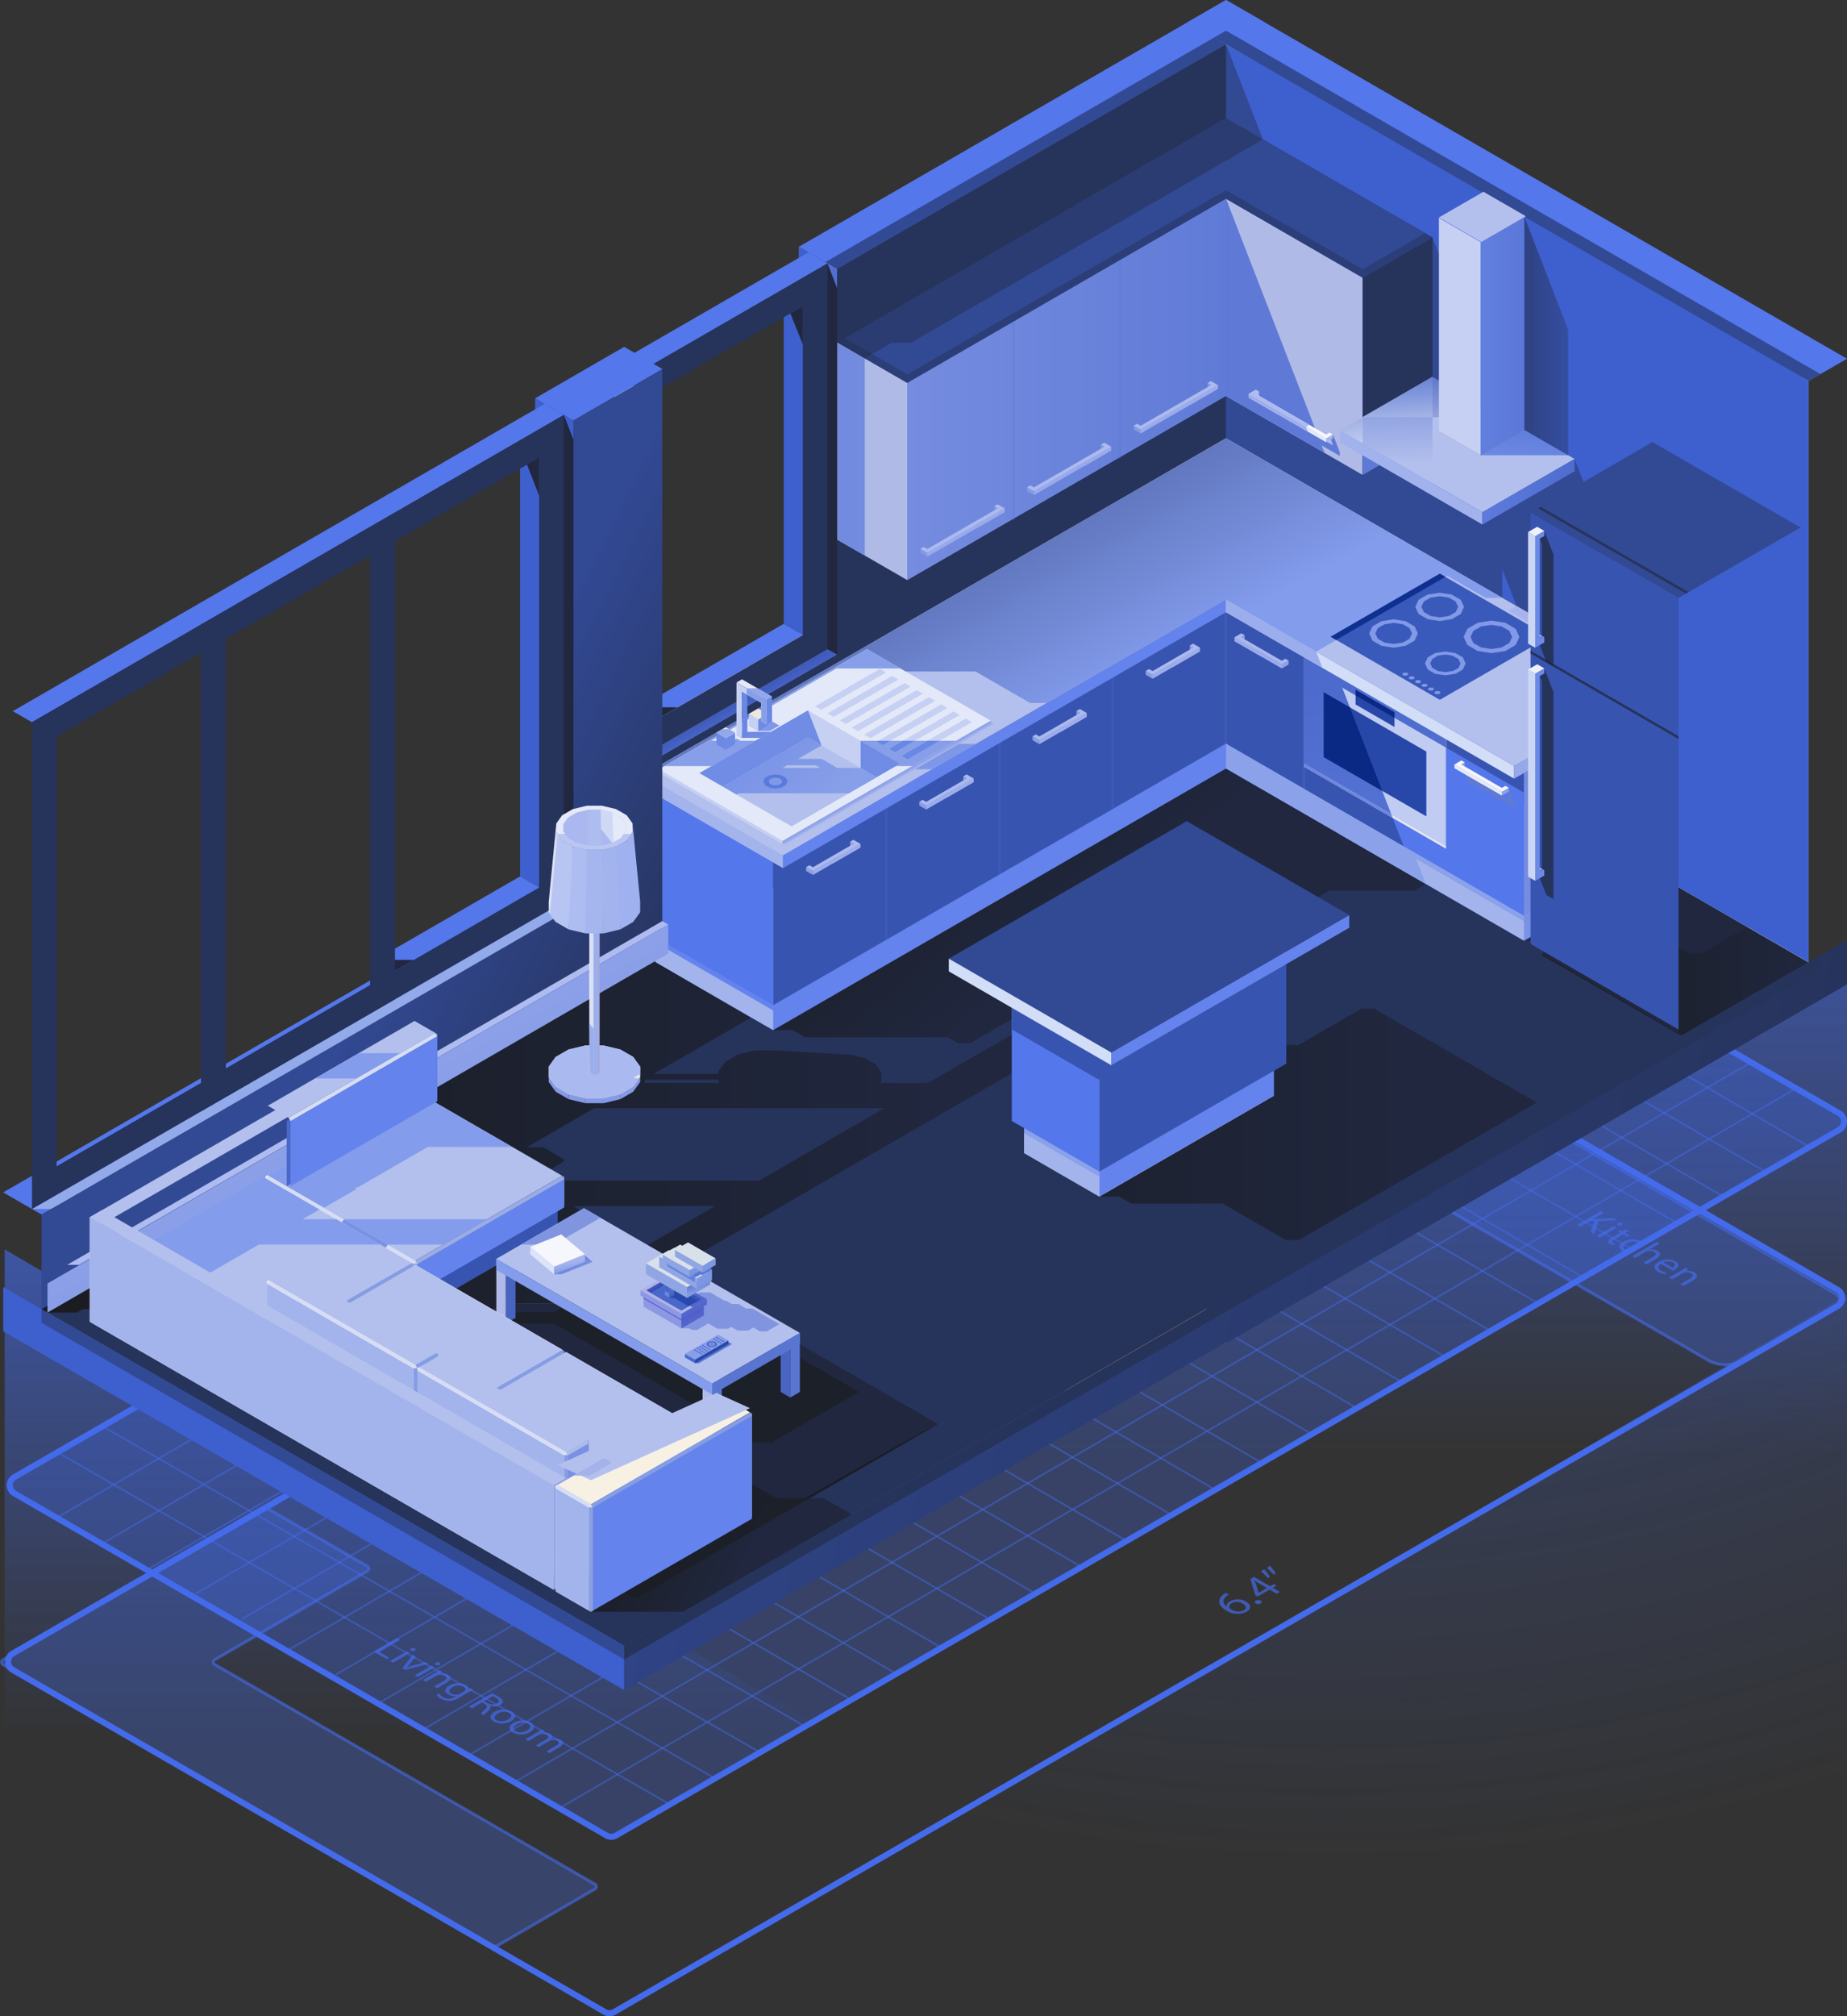 <svg xmlns="http://www.w3.org/2000/svg" xmlns:xlink="http://www.w3.org/1999/xlink" viewBox="0 0 611.46 667.06"><rect x="0" y="0" width="611.46" height="667.06" fill="#333333" stroke="none"/><defs><style>.cls-1{isolation:isolate;}.cls-16,.cls-2,.cls-3,.cls-4{opacity:0.7;}.cls-2{fill:url(#Degradado_sin_nombre_19);}.cls-3{fill:url(#Degradado_sin_nombre_14);}.cls-4{fill:url(#Degradado_sin_nombre_14-2);}.cls-5{fill:#5477eb;}.cls-100,.cls-101,.cls-102,.cls-103,.cls-104,.cls-105,.cls-106,.cls-107,.cls-108,.cls-109,.cls-110,.cls-111,.cls-112,.cls-113,.cls-114,.cls-115,.cls-116,.cls-117,.cls-118,.cls-119,.cls-12,.cls-120,.cls-121,.cls-122,.cls-123,.cls-124,.cls-125,.cls-126,.cls-127,.cls-128,.cls-129,.cls-131,.cls-132,.cls-133,.cls-134,.cls-135,.cls-136,.cls-137,.cls-139,.cls-142,.cls-144,.cls-145,.cls-146,.cls-147,.cls-149,.cls-152,.cls-153,.cls-154,.cls-155,.cls-156,.cls-157,.cls-158,.cls-159,.cls-162,.cls-163,.cls-165,.cls-166,.cls-167,.cls-168,.cls-169,.cls-17,.cls-170,.cls-171,.cls-173,.cls-174,.cls-175,.cls-176,.cls-177,.cls-178,.cls-179,.cls-18,.cls-180,.cls-181,.cls-183,.cls-184,.cls-185,.cls-186,.cls-187,.cls-188,.cls-189,.cls-19,.cls-190,.cls-191,.cls-192,.cls-193,.cls-194,.cls-195,.cls-196,.cls-197,.cls-198,.cls-199,.cls-20,.cls-200,.cls-202,.cls-203,.cls-204,.cls-205,.cls-206,.cls-207,.cls-208,.cls-209,.cls-21,.cls-210,.cls-211,.cls-212,.cls-213,.cls-214,.cls-215,.cls-216,.cls-217,.cls-218,.cls-219,.cls-22,.cls-220,.cls-221,.cls-23,.cls-24,.cls-25,.cls-26,.cls-27,.cls-28,.cls-29,.cls-30,.cls-31,.cls-32,.cls-33,.cls-34,.cls-35,.cls-36,.cls-37,.cls-38,.cls-39,.cls-40,.cls-41,.cls-42,.cls-43,.cls-44,.cls-45,.cls-46,.cls-47,.cls-48,.cls-49,.cls-5,.cls-50,.cls-51,.cls-52,.cls-53,.cls-54,.cls-55,.cls-56,.cls-57,.cls-58,.cls-59,.cls-6,.cls-60,.cls-61,.cls-62,.cls-63,.cls-64,.cls-65,.cls-66,.cls-67,.cls-68,.cls-69,.cls-7,.cls-70,.cls-71,.cls-72,.cls-73,.cls-74,.cls-75,.cls-77,.cls-78,.cls-79,.cls-8,.cls-80,.cls-81,.cls-82,.cls-83,.cls-84,.cls-85,.cls-86,.cls-87,.cls-88,.cls-89,.cls-9,.cls-90,.cls-91,.cls-92,.cls-93,.cls-94,.cls-95,.cls-96,.cls-97,.cls-98,.cls-99{fill-rule:evenodd;}.cls-6{fill:#90a9e0;}.cls-7{fill:#324994;}.cls-15,.cls-201,.cls-8{fill:none;}.cls-15,.cls-8{stroke:#446beb;stroke-miterlimit:10;}.cls-8{stroke-width:2px;}.cls-11,.cls-12,.cls-9{fill:#446beb;}.cls-45,.cls-9{opacity:0.2;}.cls-10{opacity:0.5;}.cls-12,.cls-41,.cls-42,.cls-48{opacity:0.1;}.cls-13,.cls-43{opacity:0.3;}.cls-14{opacity:0.6;}.cls-17{fill:#f7ebcd;}.cls-18{fill:#d5cdc2;}.cls-19{fill:#3e60ce;}.cls-20{fill:#516fd0;}.cls-21{fill:#f7f1e4;}.cls-22{fill:#928370;}.cls-23{fill:#20273e;}.cls-24{fill:#ae926d;}.cls-25{fill:#26335b;}.cls-26{fill:url(#Degradado_sin_nombre_38);}.cls-27{fill:url(#Degradado_sin_nombre_37);}.cls-28{fill:url(#Degradado_sin_nombre_66);}.cls-29{fill: #3e60ce;}.cls-30{fill:url(#Degradado_sin_nombre_45);}.cls-31{fill:url(#Degradado_sin_nombre_274);}.cls-32{fill:url(#GradientFill_6);}.cls-33{fill:#eeeae1;}.cls-34{fill:#6483ec;}.cls-35{fill:#7a92e6;}.cls-36{fill:#a3b4ed;}.cls-37{fill:#8ba1ea;}.cls-38{fill:#3854b1;}.cls-39{fill:#c0ccf2;}.cls-40{fill:url(#Degradado_sin_nombre_300);}.cls-41,.cls-43,.cls-45{fill:#5571d0;}.cls-41,.cls-42,.cls-43,.cls-45,.cls-48{mix-blend-mode:multiply;}.cls-42{fill:url(#GradientFill_255);}.cls-44{fill:#1e120d;}.cls-46{fill:#b0bae7;}.cls-47{fill:url(#Degradado_sin_nombre_146);}.cls-48{fill:url(#GradientFill_255-2);}.cls-49{fill:url(#Degradado_sin_nombre_79);}.cls-50{fill:#5f7ad6;}.cls-51{fill:#d2ddf7;}.cls-52{fill:#9badec;}.cls-53{fill:#2c3e78;}.cls-54{fill:#7b705a;}.cls-55{fill:#758cdf;}.cls-56{fill:#96a8ea;}.cls-151,.cls-57{fill:#b3c0ed;}.cls-58{fill:#a6b4ed;}.cls-59{fill:url(#Degradado_sin_nombre_144);}.cls-60{fill:#2848a9;}.cls-61{fill:#092985;}.cls-62{fill:#3a5abb;}.cls-63{fill:#103090;}.cls-64{fill:url(#GradientFill_7);}.cls-65{fill:#8ca1e5;}.cls-66{fill:#e5eaf9;}.cls-67{fill:#f6f7fc;}.cls-68{fill:url(#GradientFill_7-2);}.cls-69{fill:#9cadec;}.cls-70{fill:#8a9fe4;}.cls-71{fill:#adbaef;}.cls-72{fill:url(#GradientFill_7-3);}.cls-73{fill:#abb9ef;}.cls-74{fill:url(#GradientFill_7-4);}.cls-75{fill:url(#GradientFill_7-5);}.cls-76{opacity:0.4;}.cls-77{fill:url(#Degradado_sin_nombre_284);}.cls-78{fill:url(#Degradado_sin_nombre_118);}.cls-79{fill:url(#Degradado_sin_nombre_148);}.cls-80{fill:url(#Degradado_sin_nombre_54);}.cls-81{fill:url(#Degradado_sin_nombre_132);}.cls-82{fill:url(#Degradado_sin_nombre_107);}.cls-83{fill:#a47b4c;}.cls-84{fill:url(#Degradado_sin_nombre_289);}.cls-85{fill:url(#Degradado_sin_nombre_12);}.cls-86{fill:#c6d0f3;}.cls-87{fill:#8199e7;}.cls-88{fill:#a5b3ec;}.cls-89{fill:#e4e9f9;}.cls-90{fill:#6f8be5;}.cls-91{fill:url(#Degradado_sin_nombre_261);}.cls-92{fill:#879ee8;}.cls-93{fill:#708ce5;}.cls-94{fill:url(#Degradado_sin_nombre_256);}.cls-95{fill:#8f8879;}.cls-96{fill:#6987e4;}.cls-97{fill:#6d8ae5;}.cls-98{fill:#eee8df;}.cls-99{fill:#6c89e5;}.cls-100{fill:#8098e7;}.cls-101{fill:#93a8eb;}.cls-102{fill:#5a7adc;}.cls-103{fill:#f6f0e7;}.cls-104{fill:#6483e4;}.cls-105{fill:#cbd5f4;}.cls-106{fill:#eff1fa;}.cls-107{fill:#e3e5f0;}.cls-108{fill:#6c85de;}.cls-109{fill:url(#GradientFill_7-6);}.cls-110{fill:#8da2e6;}.cls-111{fill:#9aabec;}.cls-112{fill:#aab8ee;}.cls-113{fill:url(#GradientFill_7-7);}.cls-114{fill:#a4b4ec;}.cls-115{fill:#aebbf0;}.cls-116{fill:url(#Degradado_sin_nombre_38-2);}.cls-117{fill:#9eaeed;}.cls-118{fill:url(#Degradado_sin_nombre_72);}.cls-119{fill:url(#GradientFill_7-8);}.cls-120{fill:#8399e0;}.cls-121{fill:#98aaec;}.cls-122{fill:url(#GradientFill_7-9);}.cls-123{fill:url(#GradientFill_7-10);}.cls-124{fill:#9bacec;}.cls-125{fill:#92a9ea;}.cls-126{fill:url(#Degradado_sin_nombre_37-2);}.cls-127{fill:#1a1c21;}.cls-128{fill:url(#GradientFill_77);}.cls-129{fill:url(#Degradado_sin_nombre_45-2);}.cls-130{fill:url(#Degradado_sin_nombre_37-3);}.cls-131{fill:url(#Degradado_sin_nombre_45-3);}.cls-132{fill:url(#Degradado_sin_nombre_208);}.cls-133{fill:url(#Degradado_sin_nombre_38-3);}.cls-134{fill:#d4c6a9;}.cls-135{fill:#fff;}.cls-136{fill:#e5ddc6;}.cls-137{fill:#b4a485;}.cls-138,.cls-157{fill:#d6ddf4;}.cls-139{fill:#cbd4f2;}.cls-140,.cls-142{fill:#8ba0e6;}.cls-141{fill:#9aace8;}.cls-143{fill:#859ce6;}.cls-144{fill:#4a65c1;}.cls-145{fill:#5975d1;}.cls-146{fill:#4863c0;}.cls-147{fill:#839cec;}.cls-148{fill:#faf4eb;}.cls-149{fill:url(#GradientFill_67);}.cls-150{fill:url(#GradientFill_68);}.cls-152{fill:#7891e4;}.cls-153{fill:#4968ca;}.cls-154{fill:#9b999f;}.cls-155{fill:url(#GradientFill_68-2);}.cls-156{fill:#88868a;}.cls-158{fill:url(#GradientFill_68-3);}.cls-159{fill:url(#GradientFill_68-4);}.cls-160{fill:#879de6;}.cls-161{fill:#abbaec;}.cls-162{fill:#90a4e7;}.cls-163{fill:url(#GradientFill_68-5);}.cls-164{fill:#899fe6;}.cls-165{fill:#a3b3ea;}.cls-166{fill:#8094e0;}.cls-167{fill:url(#Degradado_sin_nombre_236);}.cls-168{fill:url(#Degradado_sin_nombre_305);}.cls-169{fill:#dce4f9;}.cls-170{fill:#5a75d1;}.cls-171{fill:#879ee9;}.cls-172{fill:url(#Degradado_sin_nombre_246);}.cls-173{fill:url(#Degradado_sin_nombre_246-2);}.cls-174{fill:url(#Degradado_sin_nombre_246-3);}.cls-175{fill:url(#Degradado_sin_nombre_246-4);}.cls-176{fill:url(#Degradado_sin_nombre_246-5);}.cls-177{fill:url(#Degradado_sin_nombre_246-6);}.cls-178{fill:url(#Degradado_sin_nombre_246-7);}.cls-179{fill:#ebecf2;}.cls-180{fill:#aab9ef;}.cls-181{fill:url(#GradientFill_58);}.cls-182,.cls-185{fill:#9aaded;}.cls-183{fill:#d8dff7;}.cls-184{fill:#e2e7f8;}.cls-186{fill:#9aacec;}.cls-187{fill:#97aaeb;}.cls-188{fill:#f7f4ef;}.cls-189{fill:#e5e9f9;}.cls-190{fill:#d5ddf7;}.cls-191{fill:#a2b3ee;}.cls-192{fill:#9fb1ee;}.cls-193{fill:#bac6f2;}.cls-194{fill:#aab8ef;}.cls-195{fill:#aebdf0;}.cls-196{fill:#cfd8f5;}.cls-197{fill:#a5b6ef;}.cls-198{fill:#adbcf1;}.cls-199{fill:#b7c5f2;}.cls-200{fill:#b8c5f3;}.cls-202{fill:#8d97e4;}.cls-203{fill:#5668cf;}.cls-204{fill:url(#Degradado_sin_nombre_339);}.cls-205{fill:#afb2e7;}.cls-206{fill:#5365cd;}.cls-207{fill:#3d50b8;}.cls-208{fill:#4154bc;}.cls-209{fill:#2849ac;}.cls-210{fill:#2c4db0;}.cls-211{fill:url(#Degradado_sin_nombre_334);}.cls-212{fill:#6b84e1;}.cls-213{fill:url(#Degradado_sin_nombre_329);}.cls-214{fill:#d8e0ea;}.cls-215{fill:#90a5e3;}.cls-216{fill:url(#Degradado_sin_nombre_347);}.cls-217{fill:url(#Degradado_sin_nombre_323);}.cls-218{fill:url(#Degradado_sin_nombre_318);}.cls-219{fill:url(#Degradado_sin_nombre_312);}.cls-220{fill:url(#Degradado_sin_nombre_312-2);}.cls-221{fill:url(#Degradado_sin_nombre_312-3);}</style><radialGradient id="Degradado_sin_nombre_19" cx="440.02" cy="73.78" r="543.06" gradientUnits="userSpaceOnUse"><stop offset="0" stop-color="#446beb"/><stop offset="1" stop-color="#446beb" stop-opacity="0"/></radialGradient><linearGradient id="Degradado_sin_nombre_14" x1="455.01" y1="278.7" x2="455.01" y2="480.37" xlink:href="#Degradado_sin_nombre_19"/><linearGradient id="Degradado_sin_nombre_14-2" x1="-1163.25" y1="389.7" x2="-1163.25" y2="576.3" gradientTransform="matrix(-1, 0, 0, 1, -1005.25, 0)" xlink:href="#Degradado_sin_nombre_19"/><linearGradient id="Degradado_sin_nombre_38" x1="510.33" y1="317.4" x2="598.75" y2="317.4" gradientUnits="userSpaceOnUse"><stop offset="0" stop-color="#1a1c21"/><stop offset="1" stop-color="#20273e"/></linearGradient><linearGradient id="Degradado_sin_nombre_37" x1="377.31" y1="290.39" x2="315.54" y2="216.26" gradientUnits="userSpaceOnUse"><stop offset="0" stop-color="#20273e"/><stop offset="1" stop-color="#1a1c21"/></linearGradient><linearGradient id="Degradado_sin_nombre_66" x1="526.34" y1="111.15" x2="500.11" y2="111.15" gradientUnits="userSpaceOnUse"><stop offset="0" stop-color="#3854b1"/><stop offset="1" stop-color="#2c3e78"/></linearGradient><linearGradient id="GradientFill_5" x1="577.89" y1="258.11" x2="540.24" y2="279.85" gradientUnits="userSpaceOnUse"><stop offset="0" stop-color="#b38556"/><stop offset="1" stop-color="#957145"/></linearGradient><linearGradient id="Degradado_sin_nombre_45" x1="105.31" y1="315.09" x2="615.48" y2="394.3" gradientUnits="userSpaceOnUse"><stop offset="0" stop-color="#324994"/><stop offset="1" stop-color="#26335b"/></linearGradient><linearGradient id="Degradado_sin_nombre_274" x1="244.64" y1="236.29" x2="242.98" y2="233.29" gradientUnits="userSpaceOnUse"><stop offset="0" stop-color="#4966c6"/><stop offset="1" stop-color="#3f5cbc"/></linearGradient><linearGradient id="GradientFill_6" x1="445.46" y1="220.58" x2="561.81" y2="302.05" gradientUnits="userSpaceOnUse"><stop offset="0" stop-color="#baa48b"/><stop offset="1" stop-color="#eeeae1"/></linearGradient><linearGradient id="Degradado_sin_nombre_300" x1="455.21" y1="302.59" x2="455.21" y2="164.84" gradientUnits="userSpaceOnUse"><stop offset="0" stop-color="#5977d9"/><stop offset="1" stop-color="#4361c2"/></linearGradient><linearGradient id="GradientFill_255" x1="478.32" y1="242" x2="479.13" y2="242" gradientUnits="userSpaceOnUse"><stop offset="0" stop-color="#a88a5f"/><stop offset="1" stop-color="#927a4c"/></linearGradient><linearGradient id="Degradado_sin_nombre_146" x1="277.26" y1="148.56" x2="286.28" y2="148.56" gradientUnits="userSpaceOnUse"><stop offset="0" stop-color="#738ade"/><stop offset="1" stop-color="#738cde"/></linearGradient><linearGradient id="GradientFill_255-2" x1="405.88" y1="220.41" x2="406.29" y2="220.41" xlink:href="#GradientFill_255"/><linearGradient id="Degradado_sin_nombre_79" x1="475.99" y1="57.64" x2="410.72" y2="118.5" gradientUnits="userSpaceOnUse"><stop offset="0" stop-color="#607bd7"/><stop offset="1" stop-color="#5f7ad6"/></linearGradient><linearGradient id="Degradado_sin_nombre_144" x1="358.6" y1="233.22" x2="290.44" y2="110.26" gradientUnits="userSpaceOnUse"><stop offset="0" stop-color="#839cec"/><stop offset="1" stop-color="#2c3e78"/></linearGradient><linearGradient id="GradientFill_7" x1="485.91" y1="256.2" x2="468.86" y2="261.74" gradientUnits="userSpaceOnUse"><stop offset="0" stop-color="#cab9b2"/><stop offset="1" stop-color="#b9a89f"/></linearGradient><linearGradient id="GradientFill_7-2" x1="280.39" y1="282.46" x2="297.35" y2="288.29" xlink:href="#GradientFill_7"/><linearGradient id="GradientFill_7-3" x1="317.88" y1="260.82" x2="334.83" y2="266.66" xlink:href="#GradientFill_7"/><linearGradient id="GradientFill_7-4" x1="355.36" y1="239.18" x2="372.31" y2="245.02" xlink:href="#GradientFill_7"/><linearGradient id="GradientFill_7-5" x1="392.84" y1="217.55" x2="409.79" y2="223.38" xlink:href="#GradientFill_7"/><linearGradient id="Degradado_sin_nombre_284" x1="474.9" y1="145.17" x2="452.19" y2="182.96" gradientUnits="userSpaceOnUse"><stop offset="0" stop-color="#a2b3ed"/><stop offset="1" stop-color="#9fb1ed"/></linearGradient><linearGradient id="Degradado_sin_nombre_118" x1="451.2" y1="155.31" x2="442.7" y2="121.23" gradientUnits="userSpaceOnUse"><stop offset="0" stop-color="#e4e9f9"/><stop offset="1" stop-color="#5571cf"/></linearGradient><linearGradient id="Degradado_sin_nombre_148" x1="463" y1="153.46" x2="462.25" y2="110.61" gradientUnits="userSpaceOnUse"><stop offset="0" stop-color="#b3c0ed"/><stop offset="1" stop-color="#5874d1"/></linearGradient><linearGradient id="Degradado_sin_nombre_54" x1="503.35" y1="152.83" x2="506.36" y2="128.32" gradientUnits="userSpaceOnUse"><stop offset="0" stop-color="#6d8ae5"/><stop offset="1" stop-color="#4f6dcf"/></linearGradient><linearGradient id="Degradado_sin_nombre_132" x1="474.2" y1="145.57" x2="474.2" y2="116.25" gradientUnits="userSpaceOnUse"><stop offset="0" stop-color="#b0bae7"/><stop offset="1" stop-color="#3d5cbc"/></linearGradient><linearGradient id="Degradado_sin_nombre_107" x1="463.73" y1="151.19" x2="462.13" y2="120.82" gradientUnits="userSpaceOnUse"><stop offset="0" stop-color="#dee4f7"/><stop offset="1" stop-color="#5471cf"/></linearGradient><linearGradient id="Degradado_sin_nombre_289" x1="477.11" y1="162.69" x2="549.08" y2="162.69" gradientUnits="userSpaceOnUse"><stop offset="0" stop-color="#6381e3"/><stop offset="1" stop-color="#4260c1"/></linearGradient><linearGradient id="Degradado_sin_nombre_12" x1="483.67" y1="111.15" x2="525.88" y2="111.15" gradientUnits="userSpaceOnUse"><stop offset="0" stop-color="#6583e3"/><stop offset="1" stop-color="#506dcd"/></linearGradient><linearGradient id="Degradado_sin_nombre_261" x1="292.82" y1="257.63" x2="294.88" y2="261.2" gradientUnits="userSpaceOnUse"><stop offset="0" stop-color="#859ce8"/><stop offset="1" stop-color="#a5b3ec"/></linearGradient><linearGradient id="Degradado_sin_nombre_256" x1="271.55" y1="266.23" x2="246.63" y2="238.55" gradientUnits="userSpaceOnUse"><stop offset="0" stop-color="#879ee8"/><stop offset="1" stop-color="#748fe6"/></linearGradient><linearGradient id="GradientFill_7-6" x1="413.06" y1="214.14" x2="396" y2="219.68" xlink:href="#GradientFill_7"/><linearGradient id="GradientFill_7-7" x1="425.28" y1="131.18" x2="407.88" y2="136.83" xlink:href="#GradientFill_7"/><linearGradient id="Degradado_sin_nombre_38-2" x1="255.09" y1="371.98" x2="462.97" y2="371.98" xlink:href="#Degradado_sin_nombre_38"/><linearGradient id="Degradado_sin_nombre_72" x1="300.36" y1="128.84" x2="405.88" y2="128.84" gradientUnits="userSpaceOnUse"><stop offset="0" stop-color="#758cdf"/><stop offset="1" stop-color="#607bd7"/></linearGradient><linearGradient id="GradientFill_7-8" x1="328.15" y1="171.46" x2="345.1" y2="177.3" xlink:href="#GradientFill_7"/><linearGradient id="GradientFill_7-9" x1="363.45" y1="151.07" x2="380.41" y2="156.91" xlink:href="#GradientFill_7"/><linearGradient id="GradientFill_7-10" x1="398.76" y1="130.69" x2="415.71" y2="136.53" xlink:href="#GradientFill_7"/><linearGradient id="Degradado_sin_nombre_37-2" x1="309.21" y1="356.24" x2="39.4" y2="356.24" xlink:href="#Degradado_sin_nombre_37"/><linearGradient id="GradientFill_77" x1="172.65" y1="441.69" x2="148.25" y2="417.29" gradientUnits="userSpaceOnUse"><stop offset="0" stop-color="#827f6c"/><stop offset="1" stop-color="#68644c"/></linearGradient><linearGradient id="Degradado_sin_nombre_45-2" x1="83.22" y1="457.35" x2="593.4" y2="536.56" xlink:href="#Degradado_sin_nombre_45"/><linearGradient id="Degradado_sin_nombre_37-3" x1="309.21" y1="372.02" x2="39.4" y2="372.02" xlink:href="#Degradado_sin_nombre_37"/><linearGradient id="Degradado_sin_nombre_45-3" x1="140.24" y1="289.84" x2="221.51" y2="331.51" xlink:href="#Degradado_sin_nombre_45"/><linearGradient id="Degradado_sin_nombre_208" x1="132.88" y1="396.07" x2="114.7" y2="363.27" gradientUnits="userSpaceOnUse"><stop offset="0" stop-color="#8398e5"/><stop offset="1" stop-color="#8da1e9"/></linearGradient><linearGradient id="Degradado_sin_nombre_38-3" x1="197.55" y1="495.98" x2="245.15" y2="519.24" xlink:href="#Degradado_sin_nombre_38"/><linearGradient id="GradientFill_67" x1="137.76" y1="476.47" x2="137.39" y2="475.1" gradientUnits="userSpaceOnUse"><stop offset="0" stop-color="#b4a485"/><stop offset="1" stop-color="#e5ddc6"/></linearGradient><linearGradient id="GradientFill_68" x1="133.6" y1="480.4" x2="147.36" y2="480.4" gradientUnits="userSpaceOnUse"><stop offset="0" stop-color="#b4a485"/><stop offset="1" stop-color="#9c8e77"/></linearGradient><linearGradient id="GradientFill_68-2" x1="137.84" y1="471.03" x2="137.63" y2="473.34" xlink:href="#GradientFill_68"/><linearGradient id="GradientFill_68-3" x1="136.44" y1="452.5" x2="151.94" y2="479.34" xlink:href="#GradientFill_68"/><linearGradient id="GradientFill_68-4" x1="187.68" y1="499.8" x2="187.47" y2="502.11" xlink:href="#GradientFill_68"/><linearGradient id="GradientFill_68-5" x1="196.1" y1="527.57" x2="195.9" y2="529.81" xlink:href="#GradientFill_68"/><linearGradient id="Degradado_sin_nombre_236" x1="190.42" y1="420.63" x2="188.13" y2="416.49" gradientUnits="userSpaceOnUse"><stop offset="0" stop-color="#7b90df"/><stop offset="1" stop-color="#5f7ad6"/></linearGradient><linearGradient id="Degradado_sin_nombre_305" x1="187.84" y1="417.74" x2="188.9" y2="422.76" gradientUnits="userSpaceOnUse"><stop offset="0" stop-color="#a3b4ee"/><stop offset="1" stop-color="#6f8ae2"/></linearGradient><linearGradient id="Degradado_sin_nombre_246" x1="196.86" y1="360.37" x2="196.75" y2="366.92" gradientUnits="userSpaceOnUse"><stop offset="0" stop-color="#8499e6"/><stop offset="1" stop-color="#869be7"/></linearGradient><linearGradient id="Degradado_sin_nombre_246-2" x1="191.96" y1="360.16" x2="189.87" y2="367.48" xlink:href="#Degradado_sin_nombre_246"/><linearGradient id="Degradado_sin_nombre_246-3" x1="187.14" y1="357.71" x2="185.13" y2="365.21" xlink:href="#Degradado_sin_nombre_246"/><linearGradient id="Degradado_sin_nombre_246-4" x1="185.44" y1="356.16" x2="179.47" y2="362.13" xlink:href="#Degradado_sin_nombre_246"/><linearGradient id="Degradado_sin_nombre_246-5" x1="201.73" y1="360.71" x2="203.32" y2="365.93" xlink:href="#Degradado_sin_nombre_246"/><linearGradient id="Degradado_sin_nombre_246-6" x1="205.69" y1="358.37" x2="208.94" y2="364.23" xlink:href="#Degradado_sin_nombre_246"/><linearGradient id="Degradado_sin_nombre_246-7" x1="208.76" y1="356.3" x2="213.61" y2="362.29" xlink:href="#Degradado_sin_nombre_246"/><linearGradient id="GradientFill_58" x1="195.47" y1="328.4" x2="198.57" y2="328.4" gradientUnits="userSpaceOnUse"><stop offset="0" stop-color="#f7f4ee"/><stop offset="1" stop-color="#baa9a0"/></linearGradient><linearGradient id="Degradado_sin_nombre_339" x1="229.75" y1="436.34" x2="228.28" y2="433.8" gradientUnits="userSpaceOnUse"><stop offset="0" stop-color="#5365cd"/><stop offset="1" stop-color="#4b5dc5"/></linearGradient><linearGradient id="Degradado_sin_nombre_334" x1="222.5" y1="431.51" x2="222.36" y2="423.47" gradientUnits="userSpaceOnUse"><stop offset="0" stop-color="#294aad"/><stop offset="1" stop-color="#6d88df"/></linearGradient><linearGradient id="Degradado_sin_nombre_329" x1="220.7" y1="426.71" x2="221.03" y2="423.54" gradientUnits="userSpaceOnUse"><stop offset="0" stop-color="#4865c7"/><stop offset="1" stop-color="#4a67c8"/></linearGradient><linearGradient id="Degradado_sin_nombre_347" x1="230.65" y1="423.67" x2="231.76" y2="426.85" gradientUnits="userSpaceOnUse"><stop offset="0" stop-color="#5473d0"/><stop offset="1" stop-color="#819ae1"/></linearGradient><linearGradient id="Degradado_sin_nombre_323" x1="231.79" y1="423.94" x2="230.4" y2="420.97" gradientUnits="userSpaceOnUse"><stop offset="0" stop-color="#5e7cd9"/><stop offset="1" stop-color="#5675d2"/></linearGradient><linearGradient id="Degradado_sin_nombre_318" x1="223.23" y1="424.2" x2="226.46" y2="417.87" gradientUnits="userSpaceOnUse"><stop offset="0" stop-color="#6584de"/><stop offset="1" stop-color="#6482de"/></linearGradient><linearGradient id="Degradado_sin_nombre_312" x1="230.09" y1="418.59" x2="237.31" y2="429.3" gradientUnits="userSpaceOnUse"><stop offset="0" stop-color="#819ae1"/><stop offset="1" stop-color="#7691e0"/></linearGradient><linearGradient id="Degradado_sin_nombre_312-2" x1="230.32" y1="418.02" x2="232.05" y2="421.28" xlink:href="#Degradado_sin_nombre_312"/><linearGradient id="Degradado_sin_nombre_312-3" x1="233.87" y1="417.12" x2="237.61" y2="423.61" xlink:href="#Degradado_sin_nombre_312"/></defs><title>1</title><g class="cls-1"><g id="Слой_2" data-name="Слой 2"><g id="Capa_1" data-name="Capa 1"><polygon class="cls-2" points="611.46 428.34 611.46 643.96 498.9 659.56 298.57 611.06 611.46 428.34"/><polygon class="cls-3" points="611.46 323.91 611.46 539.53 498.9 555.13 298.57 506.63 611.46 323.91"/><polygon class="cls-4" points="1.55 413.35 1.55 628.97 114.11 644.57 314.44 596.07 1.55 413.35"/><polygon class="cls-5" points="264.43 81.66 277.13 88.99 418.58 7.33 405.88 0 264.43 81.66"/><polygon class="cls-6" points="259.45 97.62 265.8 101.29 265.8 114 259.45 97.62"/><polygon class="cls-7" points="409.8 12.4 405.88 10.14 273.22 86.73 277.14 88.99 409.8 12.4"/><path class="cls-8" d="M608.9,368.33l-196-113.17a3.13,3.13,0,0,0-3.13,0L4.8,488.68a3.13,3.13,0,0,0,0,5.42l196,113.17a3.13,3.13,0,0,0,3.13,0l405-233.51A3.13,3.13,0,0,0,608.9,368.33Z"/><path class="cls-9" d="M608.9,368.33l-196-113.17a3.13,3.13,0,0,0-3.13,0L4.8,488.68a3.13,3.13,0,0,0,0,5.42l196,113.17a3.13,3.13,0,0,0,3.13,0l405-233.51A3.13,3.13,0,0,0,608.9,368.33Z"/><g class="cls-10"><polygon class="cls-11" points="139.8 445.57 311.58 545.4 312.11 545.1 140.32 445.27 139.8 445.57"/></g><g class="cls-10"><polygon class="cls-11" points="124.54 453.99 296.32 553.82 296.85 553.51 125.07 453.68 124.54 453.99"/></g><g class="cls-10"><polygon class="cls-11" points="109.29 462.4 281.07 562.23 281.6 561.92 109.82 462.1 109.29 462.4"/></g><g class="cls-10"><polygon class="cls-11" points="64.53 455.39 266.81 571.63 267.34 571.33 65.05 455.09 64.53 455.39"/></g><g class="cls-10"><polygon class="cls-11" points="49.27 463.8 251.56 580.05 252.09 579.74 49.8 463.5 49.27 463.8"/></g><g class="cls-10"><polygon class="cls-11" points="34.02 472.22 236.31 588.46 236.83 588.15 34.55 471.91 34.02 472.22"/></g><g class="cls-10"><polygon class="cls-11" points="18.76 480.63 221.05 596.87 221.58 596.57 19.29 480.32 18.76 480.63"/></g><g class="cls-10"><polygon class="cls-11" points="504.79 308.07 96.16 545.79 95.63 545.49 504.27 307.76 504.79 308.07"/></g><g class="cls-10"><polygon class="cls-11" points="520.05 316.48 111.41 554.21 110.89 553.9 519.52 316.18 520.05 316.48"/></g><g class="cls-10"><polygon class="cls-11" points="534.3 325.89 125.67 563.61 125.15 563.31 533.78 325.58 534.3 325.89"/></g><g class="cls-10"><polygon class="cls-11" points="549.56 334.3 140.93 572.02 140.4 571.72 549.03 334 549.56 334.3"/></g><g class="cls-10"><polygon class="cls-11" points="564.81 342.71 156.18 580.44 155.65 580.13 564.28 342.41 564.81 342.71"/></g><g class="cls-10"><polygon class="cls-11" points="579.07 352.12 170.44 589.84 169.91 589.54 578.54 351.82 579.07 352.12"/></g><g class="cls-10"><polygon class="cls-11" points="594.32 360.53 185.69 598.25 185.16 597.95 593.8 360.23 594.32 360.53"/></g><g class="cls-10"><polygon class="cls-11" points="191.07 402.33 19.29 502.16 18.76 501.85 190.54 402.02 191.07 402.33"/><polygon class="cls-11" points="206.33 410.74 34.55 510.57 34.02 510.26 205.8 410.44 206.33 410.74"/><polygon class="cls-11" points="221.58 419.15 49.8 518.98 49.27 518.68 221.05 418.85 221.58 419.15"/><polygon class="cls-11" points="236.83 427.56 65.05 527.39 64.53 527.09 236.31 427.26 236.83 427.56"/><polygon class="cls-11" points="252.09 435.98 80.31 535.8 79.78 535.5 251.56 435.67 252.09 435.98"/></g><g class="cls-10"><polygon class="cls-11" points="246.55 384.81 418.33 484.64 418.85 484.34 247.07 384.51 246.55 384.81"/></g><g class="cls-10"><polygon class="cls-11" points="230.3 393.23 402.08 493.05 402.61 492.75 230.83 392.92 230.3 393.23"/></g><g class="cls-10"><polygon class="cls-11" points="216.04 401.64 387.82 501.47 388.35 501.16 216.57 401.33 216.04 401.64"/></g><g class="cls-10"><polygon class="cls-11" points="200.79 410.05 372.57 509.88 373.09 509.57 201.31 409.75 200.79 410.05"/></g><g class="cls-10"><polygon class="cls-11" points="185.53 418.46 357.31 518.29 357.84 517.99 186.06 418.16 185.53 418.46"/></g><g class="cls-10"><polygon class="cls-11" points="171.27 427.87 343.06 527.7 343.58 527.39 171.8 427.56 171.27 427.87"/></g><g class="cls-10"><polygon class="cls-11" points="156.02 436.28 327.8 536.11 328.33 535.8 156.55 435.98 156.02 436.28"/></g><g class="cls-10"><polygon class="cls-11" points="352.3 323.06 524.08 422.88 524.61 422.58 352.83 322.75 352.3 323.06"/></g><g class="cls-10"><polygon class="cls-11" points="337.05 331.47 508.83 431.3 509.36 430.99 337.57 331.16 337.05 331.47"/></g><g class="cls-10"><polygon class="cls-11" points="321.79 340.88 493.57 440.7 494.1 440.4 322.32 340.57 321.79 340.88"/></g><g class="cls-10"><polygon class="cls-11" points="306.54 349.29 478.32 449.12 478.85 448.81 307.07 348.98 306.54 349.29"/></g><g class="cls-10"><polygon class="cls-11" points="292.28 357.7 464.06 457.53 464.59 457.22 292.81 357.4 292.28 357.7"/></g><g class="cls-10"><polygon class="cls-11" points="277.03 366.11 448.81 465.94 449.34 465.64 277.56 365.81 277.03 366.11"/></g><g class="cls-10"><polygon class="cls-11" points="261.77 374.52 433.56 474.35 434.08 474.05 262.3 374.22 261.77 374.52"/></g><g class="cls-10"><polygon class="cls-11" points="427.55 280.11 599.33 379.94 599.86 379.64 428.08 279.81 427.55 280.11"/></g><g class="cls-10"><polygon class="cls-11" points="413.29 288.53 585.07 388.35 585.6 388.05 413.82 288.22 413.29 288.53"/></g><g class="cls-10"><polygon class="cls-11" points="398.04 295.94 569.82 395.77 570.34 395.47 398.56 295.64 398.04 295.94"/></g><g class="cls-10"><polygon class="cls-11" points="383.78 305.35 555.56 405.18 556.09 404.87 384.31 305.05 383.78 305.35"/></g><g class="cls-10"><polygon class="cls-11" points="368.52 313.76 540.3 413.59 540.83 413.29 369.05 313.46 368.52 313.76"/></g><path class="cls-12" d="M608.9,368.33l-196-113.17a3.13,3.13,0,0,0-3.13,0L4.8,488.68a3.13,3.13,0,0,0,0,5.42l196,113.17a3.13,3.13,0,0,0,3.13,0l405-233.51A3.13,3.13,0,0,0,608.9,368.33Z"/><path class="cls-8" d="M608.3,426.7l-196-113.17a3.13,3.13,0,0,0-3.13,0L4.21,547.05a3.13,3.13,0,0,0,0,5.42l196,113.17a3.13,3.13,0,0,0,3.13,0l405-233.51A3.13,3.13,0,0,0,608.3,426.7Z"/><g class="cls-13"><path class="cls-11" d="M611.4,430.19l-34.39,20a12.39,12.39,0,0,1-11.24,0l-148.1-85.51,40-23.24Z"/></g><g class="cls-14"><path class="cls-15" d="M607.68,428a2.49,2.49,0,0,1,0,4.31L577,450.18a12.39,12.39,0,0,1-11.24,0l-148.1-85.51,40-23.24Z"/></g><g class="cls-16"><path class="cls-11" d="M535.3,403.73l-6.11.28-1.42,4.36-1.19-.69,1.25-3.69-1.61.06-3,1.72-1-.58,7.76-4.51,1,.58-3.74,2.17,0,0,1.44-.12,5.29-.32Z"/><polygon class="cls-11" points="528.62 408.86 534.2 405.62 535.21 406.21 529.64 409.44 528.62 408.86"/><path class="cls-11" d="M535.62,405.35c-.37-.21-.33-.51,0-.72a1.35,1.35,0,0,1,1.27,0c.37.21.34.52,0,.73A1.32,1.32,0,0,1,535.62,405.35Z"/><path class="cls-11" d="M543.39,410.8a3.09,3.09,0,0,1,1.12,1l-1,.31a2.29,2.29,0,0,0-.92-.83,4.2,4.2,0,0,0-4.08.08c-1.29.75-1.25,1.7-.14,2.34a5,5,0,0,0,1.52.56l-.59.54a6.94,6.94,0,0,1-1.94-.74c-1.69-1-1.65-2.27.06-3.26A6.19,6.19,0,0,1,543.39,410.8Z"/><path class="cls-11" d="M561,421c.77.45,1.52,1.41-.39,2.52l-3.31,1.93-1-.59L559.5,423c.9-.52,1.31-1.15.35-1.71a3.3,3.3,0,0,0-2.4-.19,2.48,2.48,0,0,0-.54.23l-3.35,1.95-1-.59,4.06-2.36c.59-.34,1-.61,1.46-.9l.9.52-.86.57h0A4.53,4.53,0,0,1,561,421Z"/><path class="cls-11" d="M554.34,420.14a4.37,4.37,0,0,1-.51.26l-3.94-2.27c-1.35.81-1,1.64,0,2.23a6.25,6.25,0,0,0,1.85.73l-.54.53a7.86,7.86,0,0,1-2.24-.88c-1.72-1-1.61-2.26.06-3.23a5.87,5.87,0,0,1,5.62-.22C556.47,418.35,555.37,419.55,554.34,420.14Zm-.73-.72c.65-.36,1.37-1.1.22-1.76a3.7,3.7,0,0,0-3.2,0l3,1.72"/><path class="cls-11" d="M549.48,411.44l-3.49,2a5.1,5.1,0,0,1,1.48,0,3.8,3.8,0,0,1,1.32.44c.76.44,1.5,1.4-.41,2.51l-3.31,1.93-1-.59,3.2-1.86c.9-.52,1.31-1.15.35-1.71a3.32,3.32,0,0,0-2.37-.21,2.07,2.07,0,0,0-.55.24l-3.36,2-1-.59,8.17-4.75Z"/><path class="cls-11" d="M539.47,407.12l-1.34.78,1.46.84-.77.45-1.46-.84-3,1.75c-.69.4-.89.74-.32,1.07a3.07,3.07,0,0,0,.66.3l-.72.48a4.64,4.64,0,0,1-1-.44c-.47-.27-.69-.59-.67-.88s.41-.69,1.06-1.07l3-1.77-.87-.5.77-.45.87.5,1-.6Z"/></g><g class="cls-13"><path class="cls-11" d="M121.48,518.09c.85.49.86,1.28,0,1.77L71.27,549a.93.93,0,0,0,0,1.77L196.8,623.28a.93.93,0,0,1,0,1.77l-31.91,18.54a3.36,3.36,0,0,1-3.05,0L1.14,550.82a.94.94,0,0,1,0-1.77l33.43-19.43,51.75-30.07a3.36,3.36,0,0,1,3.05,0Z"/></g><g class="cls-14"><path class="cls-15" d="M121.48,518.09c.85.49.86,1.28,0,1.77L71.27,549a.93.93,0,0,0,0,1.77L196.8,623.28a.93.93,0,0,1,0,1.77l-31.91,18.54a3.36,3.36,0,0,1-3.05,0L1.14,550.82a.94.94,0,0,1,0-1.77l33.43-19.43,51.75-30.07a3.36,3.36,0,0,1,3.05,0Z"/></g><g class="cls-16"><path class="cls-11" d="M136.06,546.07c-.37-.21-.33-.51,0-.71a1.34,1.34,0,0,1,1.26,0c.36.21.35.51,0,.72A1.31,1.31,0,0,1,136.06,546.07Z"/><polygon class="cls-11" points="129.13 549.54 134.64 546.33 135.65 546.91 130.13 550.12 129.13 549.54"/><polygon class="cls-11" points="137.31 554.26 142.83 551.06 143.84 551.64 138.32 554.85 137.31 554.26"/><path class="cls-11" d="M141.88,550.51l-7.69,1.95-1-.56,3.41-4.42,1.07.62-2,2.42a12.6,12.6,0,0,1-1,1.09l0,0c.59-.2,1.2-.37,1.9-.56l4.16-1.17Z"/><polygon class="cls-11" points="132.43 542.55 125.59 546.53 128.88 548.43 128.05 548.92 123.75 546.43 131.42 541.97 132.43 542.55"/><path class="cls-11" d="M144.24,550.8c-.37-.21-.33-.51,0-.71a1.35,1.35,0,0,1,1.26,0c.37.21.35.51,0,.72A1.31,1.31,0,0,1,144.24,550.8Z"/><path class="cls-11" d="M148.38,554.14c.77.45,1.51,1.4-.37,2.49l-3.28,1.91-1-.58,3.18-1.85c.88-.51,1.29-1.13.34-1.69a3.27,3.27,0,0,0-2.37-.18,2.11,2.11,0,0,0-.54.23L141,556.39l-1-.58,4-2.34c.58-.34,1-.6,1.45-.89l.9.52-.86.56h0A4.5,4.5,0,0,1,148.38,554.14Z"/><path class="cls-11" d="M161.75,565.93a10.06,10.06,0,0,0-1.51,1.57l-1-.59a8.18,8.18,0,0,1,1.33-1.36c.83-.75.81-1.22-.06-1.76l-.94-.54-3.33,1.93-1-.57,7.57-4.4a16.81,16.81,0,0,1,2.07,1c1.06.61,1.55,1.13,1.61,1.65s-.26.86-.86,1.21a4.51,4.51,0,0,1-3.4.29l0,0C162.56,564.84,162.37,565.36,161.75,565.93Zm-.44-2.54a3.26,3.26,0,0,0,3.19.16c1-.57.7-1.24-.36-1.85a6.93,6.93,0,0,0-1.06-.53l-2.8,1.63,1,.59"/><path class="cls-11" d="M155.76,558.53l.89.51c-.42.21-.89.46-1.55.85l-3.2,1.86a6.26,6.26,0,0,1-3.32,1,5.87,5.87,0,0,1-2.69-.79,3.2,3.2,0,0,1-1.39-1.33l1-.31a2.61,2.61,0,0,0,1.19,1.19,3.55,3.55,0,0,0,3.72-.09l.61-.35h0a4.24,4.24,0,0,1-2.69-.48c-1.38-.79-1.21-2,.32-2.92a5.76,5.76,0,0,1,5.42-.24c1,.56,1,1.14.79,1.55h0Zm-3.33,1.75,1-.57a1.26,1.26,0,0,0,.39-.29c.41-.45.41-1-.34-1.43a3.87,3.87,0,0,0-3.73.26c-1.08.63-1.42,1.47-.35,2.1a3.23,3.23,0,0,0,2.42.21,2.75,2.75,0,0,0,.61-.26"/><path class="cls-11" d="M169.36,566.25c1.6.92,1.52,2.21-.15,3.18a5.89,5.89,0,0,1-5.69.11c-1.49-.86-1.56-2.17.18-3.18A5.86,5.86,0,0,1,169.36,566.25Zm-5,2.88a4.13,4.13,0,0,0,3.83-.27c.93-.54,1.64-1.5.44-2.18a4,4,0,0,0-3.82.26c-1.21.71-1.44,1.63-.45,2.2"/><path class="cls-11" d="M185.68,575.67c.74.43,1.36,1.33-.56,2.45L181.88,580l-1-.57,3.11-1.81c1.08-.62,1.3-1.22.5-1.68a3,3,0,0,0-2.11-.17,2.82,2.82,0,0,0-.57.25l-3.41,2-1-.57,3.31-1.92c.88-.51,1.11-1.1.34-1.54a3.13,3.13,0,0,0-2.25-.14,2.11,2.11,0,0,0-.57.24L174.94,576l-1-.57,4-2.34c.58-.34,1-.61,1.45-.89l.88.51-.86.55,0,0a4.2,4.2,0,0,1,2.76.43c.74.43.86,1,.45,1.54l0,0a5.05,5.05,0,0,1,1.34-.06A3.54,3.54,0,0,1,185.68,575.67Z"/><path class="cls-11" d="M175.64,569.88c1.6.92,1.52,2.21-.15,3.18a5.89,5.89,0,0,1-5.69.11c-1.49-.86-1.56-2.17.18-3.18A5.86,5.86,0,0,1,175.64,569.88Zm-5,2.88a4.13,4.13,0,0,0,3.83-.27c.93-.54,1.64-1.5.44-2.18a4,4,0,0,0-3.82.26c-1.21.71-1.44,1.63-.45,2.2"/></g><polygon class="cls-17" points="405.88 444.39 405.88 429.73 200.3 311.04 200.3 325.7 405.88 444.39"/><polygon class="cls-18" points="405.88 434.25 405.88 429.73 209.08 316.11 209.08 320.63 405.88 434.25"/><polygon class="cls-5" points="611.46 118.69 598.75 126.02 393.18 7.33 405.88 0 611.46 118.69"/><polygon class="cls-19" points="277.13 88.99 264.43 81.66 264.43 209.26 277.13 216.6 277.13 88.99"/><polygon class="cls-20" points="277.13 88.99 273.22 86.73 273.22 214.34 277.13 216.6 277.13 88.99"/><polygon class="cls-21" points="213 253.63 200.3 246.29 264.43 209.26 277.13 216.6 213 253.63"/><polygon class="cls-22" points="213 253.63 206.65 249.96 270.78 212.93 277.13 216.6 213 253.63"/><polygon class="cls-23" points="273.96 87.16 273.96 87.16 264.43 90.86 264.43 209.26 277.95 217.41 277.13 95.34 273.96 87.16"/><polygon class="cls-24" points="523.27 286.78 523.27 286.78 526.17 285.11 527.46 284.37 539.86 284.37 598.75 318.37 552 345.36 550.01 344.22 539.76 344.22 481.78 310.74 523.27 286.78"/><polygon class="cls-25" points="598.75 318.37 364.91 453.25 173.7 340.96 405.88 207.01 598.75 318.37"/><polygon class="cls-26" points="598.75 318.37 556.65 342.68 510.33 315.94 549.88 292.15 553.29 292.12 598.75 318.37"/><path class="cls-27" d="M440.13,294.62l-38,21.92H370.67l-49.4,28.52h-4.21l-3.26-1.88H266.56l-4.09-2.36H256v-3.76l-32.35-18.68H213L405.88,207l172.64,99.68-15.2,8.78h-4.21l-3.26-1.88h-40.7l-3.59-2.36h-7v-4.6L477.86,289.1l-9.55,5.52Zm-31.49,0-23.46,13.55h9.37L418,294.62Z"/><polygon class="cls-17" points="405.88 14.66 598.75 126.02 598.75 318.37 405.88 207.01 405.88 14.66"/><polygon class="cls-17" points="405.88 14.66 598.75 126.02 598.75 318.37 405.88 207.01 405.88 14.66"/><polygon class="cls-19" points="405.88 14.66 553.22 98.39 598.75 126.02 598.75 318.37 405.88 207.01 405.88 14.66"/><polygon class="cls-7" points="474.24 124.69 521.28 151.84 550.27 226.58 552.02 231.08 552.02 235.16 504.98 208 474.24 128.76 474.24 124.69"/><polygon class="cls-28" points="519.15 109.06 519.15 150.62 494.49 150.62 504.65 71.69 519.15 109.06"/><polygon class="cls-29" points="578.52 306.69 507.21 265.52 547.49 226.72 578.52 306.69"/><polygon class="cls-17" points="200.3 246.29 213 253.63 213 333.04 200.3 325.7 200.3 246.29"/><polygon class="cls-30" points="405.88 444.39 405.88 429.73 611.46 311.04 611.46 325.7 405.88 444.39"/><polygon class="cls-31" points="273.96 214.76 209.83 251.79 216.18 251.79 253.4 233 277.13 216.6 273.96 214.76"/><polygon class="cls-25" points="405.88 14.66 277.13 88.99 277.13 216.6 213 253.63 213 318.37 405.88 207.01 413.43 124.76 405.88 14.66"/><polygon class="cls-25" points="405.88 89.48 277.13 163.81 277.13 216.6 213 253.63 213 318.37 405.88 207.01 413.43 124.76 405.88 89.48"/><polygon class="cls-7" points="405.88 207.01 405.88 207.01 405.88 14.67 466.88 171.9 478.64 202.2 478.64 202.2 478.64 206.93 481 208.3 502.05 262.54 498.87 260.7 498.87 260.7 487.81 254.31 487.81 254.31 483.62 251.9 483.62 251.9 478.64 249.02 469.11 243.52 469.11 243.52 405.88 207.01"/><polygon class="cls-7" points="514.66 280.56 437.18 235.83 405.88 155.15 405.88 39.08 474.24 78.54 497.36 138.12 497.36 203.37 481.06 193.96 514.66 280.56"/><polygon class="cls-32" points="499.91 251.69 405.88 197.4 403.92 198.52 497.95 252.82 499.91 251.69"/><polygon class="cls-19" points="259.45 97.62 265.8 101.29 265.8 210.06 259.45 206.39 259.45 97.62"/><polygon class="cls-5" points="211.63 234 217.98 237.67 265.8 210.06 259.45 206.39 211.63 234"/><polygon class="cls-23" points="211.63 234 217.98 237.67 224.33 234 211.63 234"/><polygon class="cls-5" points="209.82 124.19 203.47 120.52 267.61 83.49 273.96 87.16 209.82 124.19"/><path class="cls-25" d="M274,87.16l-64.14,37v127.6l64.14-37V87.16Zm-8.16,14.13V210.06L218,237.67V128.9Z"/><polygon class="cls-33" points="203.47 120.52 209.82 124.19 209.82 251.79 203.47 248.13 203.47 120.52"/><polygon class="cls-34" points="255.96 340.81 405.88 254.26 504.53 311.22 543.41 288.77 543.41 288.77 543.41 288.77 543.41 288.77 543.41 264.06 513.19 264.06 513.19 271.32 403.84 208.19 228.37 309.5 228.37 304.93 215.04 304.93 215.04 317.19 255.96 340.81"/><polygon class="cls-35" points="504.53 311.22 543.41 288.77 543.41 288.77 543.41 288.77 543.41 288.77 543.41 264.06 513.19 264.06 513.19 271.32 504.53 266.33 504.53 311.22"/><polygon class="cls-36" points="443.54 276 504.53 311.22 504.53 304.7 443.54 269.48 443.54 276"/><polygon class="cls-37" points="437.87 232.56 437.87 232.56 441.05 234.4 452.78 264.64 463.88 276.06 504.53 299.53 504.53 304.7 468.78 284.06 472.04 292.46 466.87 289.47 443.26 275.84 405.88 254.26 405.88 214.09 431.87 229.1 437.87 232.56"/><polygon class="cls-36" points="217.08 318.37 255.96 340.81 255.96 334.3 217.08 311.85 217.08 318.37"/><polygon class="cls-5" points="405.88 194.56 504.53 251.53 504.53 302.97 405.88 246.01 405.88 194.56"/><polygon class="cls-38" points="450.61 271.83 450.61 271.84 405.88 246.01 395.31 225.75 405.88 205.31 405.88 205.31 405.88 194.56 405.88 194.57 405.88 194.56 438.98 213.67 438.98 213.68 504.53 251.53 504.53 262.26 444.35 227.51 464.69 279.96 450.61 271.83"/><polygon class="cls-39" points="431.69 209.47 478.73 236.63 478.73 279.87 431.69 252.71 431.69 209.47"/><polygon class="cls-40" points="431.69 209.47 438.98 213.68 438.98 213.68 456.47 223.78 478.73 236.63 478.73 247.36 444.35 227.51 460.6 269.4 431.69 252.71 431.69 209.47"/><polygon class="cls-41" points="478.32 236.39 479.13 236.86 479.13 288.3 478.32 287.83 478.32 236.39"/><polygon class="cls-42" points="478.32 236.39 479.13 236.86 479.13 247.6 478.32 247.13 478.32 236.39"/><polygon class="cls-43" points="431.28 209.24 432.1 209.71 432.1 261.15 431.28 260.68 431.28 209.24"/><polygon class="cls-44" points="547.49 226.72 405.88 144.96 213 256.32 255.96 281.12 405.88 194.56 504.53 251.53 547.49 226.72"/><polygon class="cls-7" points="401.96 12.4 405.88 10.14 602.67 123.76 598.75 126.02 401.96 12.4"/><polygon class="cls-38" points="405.88 194.56 255.96 281.12 255.96 332.56 405.88 246.01 405.88 194.56"/><path class="cls-45" d="M368.81,216l-.82.47v51.44l.82-.47V216Zm-37.48,21.64-.82.47v51.44l.82-.47V237.61Zm-37.48,21.64-.82.47v51.44l.82-.47Z"/><polygon class="cls-5" points="213 256.32 255.96 281.12 255.96 332.56 213 307.76 213 256.32"/><polygon class="cls-46" points="277.25 113.33 300.37 126.68 300.37 191.93 277.25 178.59 277.25 113.33"/><polygon class="cls-47" points="277.25 113.33 286.28 118.55 286.28 183.8 277.25 178.59 277.25 113.33"/><polygon class="cls-46" points="405.88 65.76 451.13 91.89 451.13 157.14 405.88 131.01 405.88 65.76"/><polygon class="cls-48" points="405.88 194.57 406.29 194.81 406.29 246.25 405.88 246.01 405.88 194.57"/><polygon class="cls-43" points="405.88 194.57 405.48 194.81 405.48 246.25 405.88 246.01 405.88 194.57"/><polygon class="cls-49" points="438.5 149.85 405.88 131.01 405.88 65.76 438.5 149.85"/><polygon class="cls-25" points="474.24 78.54 451.13 91.89 451.13 157.14 474.24 143.8 474.24 78.54"/><polygon class="cls-50" points="474.24 125.66 451.13 139.01 451.13 157.14 474.24 143.8 474.24 125.66"/><polygon class="cls-36" points="213 256.32 240.54 265.24 259.22 283.01 259.22 287.22 213 260.53 213 256.32"/><polygon class="cls-34" points="405.88 198.33 259.22 283.01 259.22 287.22 405.88 202.55 405.88 198.33"/><polygon class="cls-51" points="405.88 198.33 501.27 253.41 501.27 257.62 405.88 202.55 405.88 198.33"/><polygon class="cls-52" points="405.88 198.33 435.71 215.56 437.82 220.99 405.88 202.55 405.88 198.33"/><polygon class="cls-53" points="474.24 78.54 405.88 39.08 277.25 113.33 300.37 126.68 405.88 65.76 451.13 91.89 474.24 78.54"/><polygon class="cls-7" points="471.8 77.13 405.88 39.08 279.7 111.92 300.37 123.85 405.88 62.93 451.13 89.06 471.8 77.13"/><polygon class="cls-54" points="209.08 251.36 213 253.63 213 318.37 209.08 316.11 209.08 251.36"/><polygon class="cls-55" points="547.49 226.72 504.53 251.53 504.54 302.97 547.49 278.17 547.49 226.72"/><polygon class="cls-56" points="547.49 226.72 501.27 253.41 501.27 257.62 547.49 230.94 547.49 226.72"/><polygon class="cls-57" points="213 256.32 259.22 283.01 405.88 198.33 501.27 253.41 547.49 226.72 405.88 144.96 213 256.32"/><polygon class="cls-58" points="544.8 228.28 547.49 226.72 502.07 200.5 499.38 202.05 544.8 228.28"/><path class="cls-59" d="M308.62,254.49l14.51-8.38H236.44l41.48-23.94H323l18,10.4h5.59l18-10.4,41.28-23.83,18.93,10.93h0l10.91,6.3,43.43-25.07,12.63,7.29h5.59L471,182.58l-33-19.07-11.81-6.82L405.88,145,213,256.32h2.69l3.17-1.83Z"/><polygon class="cls-60" points="438.22 229.03 472.2 248.65 472.2 270.1 438.22 250.48 438.22 229.03"/><polygon class="cls-60" points="448.77 228.2 461.65 235.64 461.65 240.51 448.77 233.07 448.77 228.2"/><polygon class="cls-61" points="448.77 228.2 461.65 235.64 461.65 237.5 448.77 230.07 448.77 228.2"/><polygon class="cls-61" points="438.22 229.03 446.87 234.03 457.6 261.67 438.22 250.48 438.22 229.03"/><polygon class="cls-62" points="512.8 210.67 476.66 231.53 440.52 210.66 476.66 189.8 512.8 210.67"/><polygon class="cls-63" points="442.36 211.72 440.52 210.66 476.66 189.8 478.49 190.86 442.36 211.72"/><polygon class="cls-50" points="486.06 258.7 501.73 267.75 501.73 266.48 499.46 260.64 498.37 260 498.37 261.27 499.54 264.28 486.69 256.87 484.89 252.22 483.79 251.59 483.79 252.86 486.06 258.7 486.06 258.7"/><polygon class="cls-64" points="481.53 252.9 481.53 254.16 490.61 259.41 488.7 257.04 481.53 252.9"/><polygon class="cls-65" points="499.46 260.64 499.46 261.9 497.2 263.21 497.2 261.94 499.46 260.64"/><polygon class="cls-66" points="481.53 252.9 481.53 254.16 497.2 263.21 497.2 261.94 481.53 252.9"/><polygon class="cls-65" points="484.89 252.22 484.89 253.49 483.73 254.17 483.73 252.9 484.89 252.22"/><polygon class="cls-67" points="498.37 260 499.46 260.64 497.2 261.94 481.53 252.9 483.79 251.59 484.89 252.22 483.73 252.9 497.2 260.68 498.37 260"/><polygon class="cls-68" points="284.8 279.15 284.8 280.42 275.72 285.66 277.62 283.3 284.8 279.15"/><polygon class="cls-65" points="266.86 286.89 266.86 288.16 269.13 289.47 269.13 288.2 266.86 286.89"/><polygon class="cls-69" points="284.8 279.15 284.8 280.42 269.13 289.47 269.13 288.2 284.8 279.15"/><polygon class="cls-70" points="281.43 278.48 281.43 279.75 282.6 280.42 282.6 279.15 281.43 278.48"/><polygon class="cls-71" points="267.96 286.26 266.86 286.89 269.13 288.2 284.8 279.15 282.53 277.85 281.43 278.48 282.6 279.15 269.13 286.93 267.96 286.26"/><polygon class="cls-72" points="322.28 257.52 322.28 258.79 313.2 264.03 315.1 261.66 322.28 257.52"/><polygon class="cls-70" points="304.34 265.26 304.34 266.52 306.61 267.83 306.61 266.56 304.34 265.26"/><polygon class="cls-69" points="322.28 257.52 322.28 258.79 306.61 267.83 306.61 266.56 322.28 257.52"/><polygon class="cls-70" points="318.91 256.84 318.91 258.11 320.08 258.79 320.08 257.52 318.91 256.84"/><polygon class="cls-73" points="305.44 264.62 304.34 265.26 306.61 266.56 322.28 257.52 320.01 256.21 318.91 256.84 320.08 257.52 306.61 265.3 305.44 264.62"/><polygon class="cls-74" points="359.76 235.88 359.76 237.15 350.68 242.39 352.58 240.02 359.76 235.88"/><polygon class="cls-70" points="341.82 243.62 341.82 244.89 344.09 246.2 344.09 244.93 341.82 243.62"/><polygon class="cls-69" points="359.76 235.88 359.76 237.15 344.09 246.2 344.09 244.93 359.76 235.88"/><polygon class="cls-70" points="356.39 235.21 356.39 236.47 357.56 237.15 357.56 235.88 356.39 235.21"/><polygon class="cls-73" points="342.92 242.99 341.82 243.62 344.09 244.93 359.76 235.88 357.49 234.57 356.39 235.21 357.56 235.88 344.09 243.66 342.92 242.99"/><polygon class="cls-75" points="397.24 214.24 397.24 215.51 388.16 220.75 390.06 218.39 397.24 214.24"/><polygon class="cls-70" points="379.3 221.98 379.3 223.25 381.57 224.56 381.57 223.29 379.3 221.98"/><polygon class="cls-69" points="397.24 214.24 397.24 215.51 381.57 224.56 381.57 223.29 397.24 214.24"/><polygon class="cls-70" points="393.88 213.57 393.88 214.84 395.04 215.51 395.04 214.24 393.88 213.57"/><polygon class="cls-73" points="380.4 221.35 379.3 221.98 381.57 223.29 397.24 214.24 394.97 212.94 393.88 213.57 395.04 214.24 381.57 222.02 380.4 221.35"/><g class="cls-76"><polygon class="cls-23" points="418.08 46.12 405.88 39.08 277.25 113.33 286.28 118.54 295.19 113.4 301.54 113.4 418.08 46.12"/></g><polygon class="cls-77" points="443.71 142.31 490.75 169.47 490.75 173.54 443.71 146.39 443.71 142.31"/><polygon class="cls-57" points="474.24 124.69 488.26 142.15 519.15 150.62 521.28 151.84 490.75 169.47 443.71 142.31 474.24 124.69"/><polygon class="cls-78" points="451.13 146.6 443.71 142.31 451.13 138.03 451.13 146.6"/><polygon class="cls-79" points="474.24 159.94 451.13 146.6 451.13 138.03 474.24 124.69 474.24 159.94"/><polygon class="cls-80" points="490.15 133.87 519.15 150.62 490.15 150.62 490.15 133.87"/><polygon class="cls-81" points="474.24 124.69 497.27 137.98 497.27 138.03 451.13 138.03 474.24 124.69"/><polygon class="cls-82" points="474.24 138.03 451.13 138.03 474.24 124.69 474.24 138.03"/><polygon class="cls-83" points="490.87 134.28 504.65 142.25 490.15 150.62 476.36 142.66 490.87 134.28"/><polygon class="cls-84" points="521.28 151.84 490.75 169.47 490.75 173.54 521.28 155.92 521.28 151.84"/><polygon class="cls-85" points="504.65 71.69 490.15 80.06 490.15 150.61 504.65 142.25 504.65 71.69"/><polygon class="cls-86" points="476.36 72.11 490.15 80.06 490.15 150.61 476.36 142.66 476.36 72.11"/><path class="cls-87" d="M464.75,223.51l-.18-.1-.18-.1-.06-.14-.06-.14.06-.14.06-.14.18-.1.18-.1.24,0,.24,0,.24,0,.24,0,.18.1.18.1.06.14.06.14-.06.14-.06.14-.18.1-.18.1-.24,0-.24,0-.24,0-.24,0Zm2.12,1.23-.18-.1-.18-.1-.06-.14-.06-.14.06-.14.06-.14.18-.1.18-.1.24,0,.24,0,.24,0,.24,0,.18.1.17.1.07.14.06.14-.06.14-.07.14-.17.1-.18.1-.24,0-.24,0-.24,0-.24,0ZM469,226l-.18-.1-.18-.1-.06-.14-.07-.14.07-.14.06-.14.18-.1.18-.1.24,0,.24,0,.24,0,.24,0,.18.1.18.1.06.14.06.14-.06.14-.06.14-.18.1-.18.1-.24,0-.24,0-.24,0-.24,0Zm2.12,1.23-.18-.1-.18-.1-.06-.14-.06-.14.06-.14.06-.14.18-.1.18-.1.24,0,.24,0,.24,0,.24,0,.18.1.17.1.06.14.07.14-.07.14-.06.14-.17.1-.18.1-.24,0-.24,0-.24,0-.24,0Zm2.12,1.23-.18-.1-.18-.1-.06-.14-.07-.14.07-.14.06-.14.18-.1.18-.1.24,0,.24,0,.24,0,.24,0,.18.1.18.1.06.14.06.14-.06.14-.06.14-.18.1-.18.1-.24,0-.24,0-.24,0-.24,0Zm2.12,1.23-.18-.1-.18-.1-.06-.14-.06-.14L475,229l.06-.14.18-.1.18-.1.24,0,.24,0,.24,0,.24,0,.18.1.18.1.06.14.07.14-.07.14-.06.14-.18.1-.18.1-.24,0-.24,0-.24,0Z"/><polygon class="cls-88" points="288 215.77 329.03 239.46 260.07 279.27 259.05 279.27 219.05 255.59 288 215.77"/><path class="cls-87" d="M472.6,196.72l-1.49.86-1.49.86-.54,1.17-.54,1.17.54,1.17.55,1.17,1.49.86,1.49.86,2,.32,2,.31,2-.31,2-.32,1.49-.86,1.49-.86.54-1.17.54-1.17-.54-1.17-.54-1.17-1.49-.86-1.49-.86-2-.32-2-.31-2,.31-2,.32Zm1,1,1.52-.23,1.52-.23,1.52.23,1.52.23,1.11.64,1.11.64.41.88.41.87-.41.88-.41.87-1.11.64-1.11.64-1.52.23-1.52.23-1.52-.23-1.52-.23-1.11-.64-1.11-.64-.41-.87-.41-.88.41-.87.4-.88,1.11-.64Z"/><path class="cls-87" d="M489.16,206.05l-1.69,1-1.69,1-.62,1.33-.62,1.33.62,1.33.62,1.33,1.69,1,1.69,1,2.3.36,2.31.35,2.31-.35,2.31-.36,1.69-1,1.69-1,.62-1.33.62-1.33-.62-1.33-.62-1.33-1.69-1-1.69-1-2.31-.36-2.31-.36-2.31.36-2.3.36Zm1.17,1.17L492,207l1.72-.27,1.72.27,1.72.27,1.26.73,1.26.73.46,1,.46,1-.46,1-.46,1-1.26.73-1.26.73-1.72.27-1.72.27-1.72-.27-1.72-.27-1.26-.73-1.26-.73-.46-1-.46-1,.46-1,.46-1,1.26-.73Z"/><path class="cls-87" d="M457.34,205.53l-1.49.86-1.49.86-.54,1.17-.54,1.17.54,1.17.54,1.17,1.49.86,1.49.86,2,.32,2,.31,2-.31,2-.32,1.49-.86,1.49-.86.54-1.17.54-1.17-.54-1.17-.54-1.17-1.49-.86-1.49-.86-2-.32-2-.31-2,.31-2,.32Zm1,1,1.52-.23,1.52-.23,1.52.23,1.52.23,1.11.64,1.11.64.41.87.41.88-.41.87-.4.88-1.11.64-1.11.64-1.52.23-1.52.23-1.52-.23-1.52-.23-1.11-.64-1.11-.64-.41-.88-.41-.87.41-.88.41-.87,1.11-.64,1.11-.64Zm16.77,9.54-1.23.71-1.23.71-.45,1-.45,1,.45,1,.45,1,1.23.71,1.23.71,1.68.26,1.69.26,1.68-.26,1.68-.26,1.23-.71,1.23-.71.45-1,.45-1-.45-1-.45-1-1.23-.71-1.23-.71-1.68-.26-1.69-.26-1.68.26-1.68.26Zm.86.86,1.26-.19,1.26-.19,1.26.19L481,217l.92.53.92.53.34.73.34.73-.34.73-.34.73-.92.53L481,222l-1.26.19-1.26.19-1.26-.19L476,222l-.92-.53-.92-.53-.34-.73-.34-.73.34-.73.34-.73.92-.53Z"/><polygon class="cls-89" points="286.98 214.75 328.01 238.44 259.05 278.25 218.02 254.56 286.98 214.75"/><polygon class="cls-86" points="218.02 254.56 259.05 278.25 259.05 279.27 218.02 255.58 218.02 254.56"/><path class="cls-90" d="M273,247.88,263,242.13H245.63l-1.78,1,1.78,1H261l4.62,2.67H263l-1.78,1,1.78,1h8.16Z"/><polygon class="cls-91" points="328.01 238.44 259.05 278.25 259.05 279.27 328.01 239.46 328.01 238.44"/><path class="cls-92" d="M316.49,245.09H235.42l41.48-23.94h21.16L287,214.75l-67.05,38.71H302Z"/><polygon class="cls-86" points="267.48 235.02 231.54 255.77 262.05 273.39 298 252.63 267.48 235.02"/><polygon class="cls-93" points="284.92 260.18 298 252.63 284.92 245.09 284.92 260.18"/><polygon class="cls-93" points="267.48 235.02 231.54 255.77 239.33 260.26 271.98 246.6 267.48 235.02"/><polygon class="cls-57" points="239.33 260.26 262.05 273.39 290.21 257.13 267.48 244.01 239.33 260.26"/><path class="cls-94" d="M239.33,260.26l3.79,2.19.7.4.7-.4H281l9.22-5.32-5.28-3.05h-7.79l-5.12-3h-7.86L272,246.6l-4.5-2.6-28.15,16.25Zm19.7-6.18,1.56-.9H270l1.56.9Z"/><polygon class="cls-92" points="240.25 248.05 237.16 246.26 240.25 244.47 244.12 244.47 247.22 246.26 244.12 248.05 240.25 248.05"/><polygon class="cls-95" points="247.42 243.16 245.64 244.18 243.86 243.16 245.64 242.13 247.42 243.16"/><polygon class="cls-96" points="247.42 243.16 245.64 244.18 245.64 228.86 247.41 227.83 247.42 243.16"/><polygon class="cls-89" points="245.64 224.75 243.86 225.78 253.81 231.52 255.59 230.5 245.64 224.75"/><polygon class="cls-97" points="243.35 246.26 240.25 248.05 240.25 244.18 243.35 242.39 243.35 246.26"/><polygon class="cls-98" points="243.35 242.39 240.25 244.18 237.16 242.39 240.25 240.6 243.35 242.39"/><polygon class="cls-99" points="240.25 248.05 240.25 244.18 237.16 242.39 237.16 246.26 240.25 248.05"/><polygon class="cls-100" points="251.02 241.84 247.93 240.05 251.02 238.26 254.89 238.26 257.99 240.05 254.89 241.84 251.02 241.84"/><polygon class="cls-97" points="254.12 240.05 251.02 241.84 251.02 237.97 254.11 236.18 254.12 240.05"/><polygon class="cls-98" points="254.12 236.18 251.02 237.97 247.93 236.18 251.02 234.39 254.12 236.18"/><polygon class="cls-86" points="251.02 241.84 251.02 237.97 247.93 236.18 247.92 240.05 251.02 241.84"/><polygon class="cls-96" points="255.59 238.67 253.81 239.7 253.81 231.52 255.59 230.5 255.59 238.67"/><path class="cls-86" d="M253.81,231.52l-10-5.74v17.38l1.78,1V228.86l6.4,3.7v6.12l1.78,1Z"/><path class="cls-92" d="M253.81,231.52l-6.62-3.82h0v2.05l4.84,2.79v6.12l1.78,1Z"/><polygon class="cls-101" points="243.35 242.39 240.25 244.18 237.16 242.39 239.2 241.22 241.31 241.22 243.35 242.39"/><polygon class="cls-101" points="247.19 227.7 253.81 231.52 255.59 230.5 250.75 227.7 247.19 227.7"/><path class="cls-102" d="M254.69,256.51l-.75.43-.75.43-.27.59-.28.59.28.59.27.59.75.43.75.43,1,.16,1,.16,1-.16,1-.16.75-.43.75-.43.27-.59.28-.59-.27-.59-.28-.59-.75-.43-.75-.43-1-.16-1-.16-1,.16-1,.16Zm.93.93.56-.09.56-.09.56.09.56.09.41.24.41.23.15.32.15.32-.15.32-.15.32-.41.24-.41.24-.56.09-.56.09-.56-.09-.56-.09-.41-.24-.41-.24-.15-.32-.15-.32.15-.32.15-.32.41-.23Z"/><path class="cls-86" d="M295.35,223.62,273.91,236l2.06,1.19,21.45-12.38-2.06-1.19Zm4.06,2.35,2.06,1.19L280,239.54,278,238.35,299.42,226Zm4.06,2.35,2.06,1.19-21.45,12.38L282,240.7l21.45-12.38Zm4.07,2.35,2.06,1.19-21.45,12.38L286.1,243l21.45-12.38Zm4.06,2.35,2.06,1.19-21.45,12.38-2.06-1.19L311.61,233Zm4.06,2.35,2.06,1.19-21.45,12.38-2.06-1.19,21.45-12.38Zm4.06,2.35-21.45,12.38,2.06,1.19,21.45-12.38-2.06-1.19Zm-28.45-16.43,2.06,1.19L271.9,234.85l-2.06-1.19Z"/><path class="cls-96" d="M311.07,245.09H307l-8.66,5,2.06,1.19,10.72-6.19Zm-8.13,0-6.65,3.84-2.06-1.19,4.59-2.65Zm-8.13,0h-4.12l-.53.3,2.06,1.19Z"/><polygon class="cls-23" points="555.68 341.83 555.68 338.24 510.82 312.34 510.82 315.94 555.68 341.83"/><polygon class="cls-38" points="555.68 340.6 555.68 197.83 506.7 169.56 506.7 312.32 555.68 340.6"/><polygon class="cls-25" points="506.7 216.22 555.68 244.5 555.68 243.56 506.7 215.28 506.7 216.22"/><polygon class="cls-25" points="511.26 221.13 514.28 228.92 514.28 295.77 514.28 297.47 513.39 296.96 512.82 296.62 511.93 296.11 508.9 288.32 508.9 286.63 509.79 287.14 510.37 287.47 510.46 287.52 510.46 225.47 508.9 221.47 508.9 219.77 509.79 220.28 510.37 220.62 511.26 221.13"/><polygon class="cls-103" points="511.26 287.98 508.9 286.62 507.35 287.52 509.7 288.88 511.26 287.98"/><polygon class="cls-104" points="511.26 287.98 510.46 287.52 507.35 287.52 509.7 288.88 511.26 287.98"/><polygon class="cls-105" points="508.24 291.41 505.88 290.05 505.88 221.51 508.24 222.87 508.24 291.41"/><polygon class="cls-99" points="511.26 222.82 511.26 221.13 508.24 222.88 508.24 289.72 508.24 291.41 511.26 289.67 511.26 287.98 509.7 288.88 509.7 223.72 511.26 222.82"/><polygon class="cls-106" points="511.26 221.13 508.9 219.77 505.88 221.51 508.24 222.87 511.26 221.13"/><polygon class="cls-25" points="511.26 175.64 514.28 183.43 514.28 218.67 514.28 220.36 513.39 219.85 512.82 219.52 511.93 219 508.9 211.21 508.9 209.52 509.79 210.03 510.37 210.36 510.46 210.41 510.46 179.99 508.9 175.98 508.9 174.28 509.79 174.8 510.37 175.13 511.26 175.64"/><polygon class="cls-103" points="511.26 210.87 508.9 209.51 507.35 210.41 509.7 211.77 511.26 210.87"/><polygon class="cls-104" points="511.26 210.87 510.46 210.41 507.35 210.41 509.7 211.77 511.26 210.87"/><polygon class="cls-105" points="508.24 214.31 505.88 212.95 505.88 176.03 508.24 177.39 508.24 214.31"/><polygon class="cls-99" points="511.26 177.34 511.26 175.64 508.24 177.39 508.24 212.61 508.24 214.31 511.26 212.56 511.26 210.87 509.7 211.77 509.7 178.23 511.26 177.34"/><polygon class="cls-106" points="511.26 175.64 508.9 174.28 505.88 176.03 508.24 177.39 511.26 175.64"/><polygon class="cls-23" points="511.93 219 514.28 220.36 514.28 219.94 514.28 219.66 511.57 218.09 511.93 219"/><polygon class="cls-107" points="478.73 280.81 478.73 279.87 431.69 252.71 431.69 253.66 478.73 280.81"/><polygon class="cls-108" points="460.6 269.4 431.69 252.71 431.69 253.66 461.07 270.62 460.6 269.4"/><polygon class="cls-109" points="408.68 210.84 408.68 212.1 417.76 217.35 415.86 214.98 408.68 210.84"/><polygon class="cls-110" points="426.62 218.58 426.62 219.84 424.35 221.15 424.35 219.88 426.62 218.58"/><polygon class="cls-111" points="408.68 210.84 408.68 212.1 424.35 221.15 424.35 219.88 408.68 210.84"/><polygon class="cls-110" points="412.04 210.16 412.04 211.43 410.88 212.1 410.88 210.84 412.04 210.16"/><polygon class="cls-112" points="425.51 217.94 426.61 218.58 424.35 219.88 408.68 210.84 410.94 209.53 412.04 210.16 410.88 210.84 424.35 218.62 425.51 217.94"/><polygon class="cls-50" points="417.99 136.09 443.55 150.84 443.55 149.58 441.28 143.73 440.18 143.1 440.18 144.37 441.35 147.38 418.63 134.26 416.83 129.61 415.73 128.98 415.73 130.25 417.99 136.09 417.99 136.09"/><polygon class="cls-113" points="413.46 130.29 413.46 131.56 422.54 136.8 420.64 134.43 413.46 130.29"/><polygon class="cls-114" points="441.28 143.73 441.28 145 439.02 146.31 439.02 145.04 441.28 143.73"/><polygon class="cls-66" points="413.46 130.29 413.46 131.56 439.02 146.31 439.01 145.04 413.46 130.29"/><polygon class="cls-114" points="416.82 129.62 416.82 130.88 415.66 131.56 415.66 130.29 416.82 129.62"/><polygon class="cls-67" points="440.18 143.1 441.28 143.73 439.01 145.04 413.46 130.29 415.73 128.98 416.83 129.62 415.66 130.29 439.01 143.77 440.18 143.1"/><polygon class="cls-115" points="416.83 129.62 415.66 130.29 433.48 140.57 432.38 141.21 413.46 130.29 415.73 128.98 416.83 129.62"/><polygon class="cls-116" points="339.03 381.46 363.96 395.86 370.49 395.86 374.56 398.22 404.87 398.22 425.72 410.26 429.94 410.26 508.72 364.77 454.92 333.71 450.71 333.71 429.86 345.75 407.41 345.75 403.33 348.1 396.81 348.1 339.03 381.46"/><polygon class="cls-117" points="413.46 130.29 413.46 131.56 433.01 142.84 432.38 141.21 413.46 130.29"/><polygon class="cls-7" points="596.05 174.52 555.68 197.83 506.7 169.56 547.07 146.25 596.05 174.52"/><polygon class="cls-25" points="510.01 167.65 558.91 195.88 558.12 196.36 509.19 168.12 510.01 167.65"/><polygon class="cls-33" points="339.03 381.46 363.96 395.86 421.74 362.5 396.81 348.1 339.03 381.46"/><polygon class="cls-44" points="334.95 319.43 396.81 283.71 425.82 300.46 363.96 336.18 334.95 319.43"/><polygon class="cls-33" points="339.03 370.86 363.96 385.26 421.74 351.9 396.81 337.5 339.03 370.86"/><polygon class="cls-118" points="405.88 65.76 300.37 126.68 300.37 191.93 405.88 131.01 405.88 65.76"/><polygon class="cls-119" points="332.55 168.16 332.55 169.42 323.47 174.67 325.37 172.3 332.55 168.16"/><polygon class="cls-120" points="304.73 181.6 304.73 182.87 306.99 184.18 306.99 182.91 304.73 181.6"/><polygon class="cls-121" points="332.55 168.16 332.55 169.42 306.99 184.18 306.99 182.91 332.55 168.16"/><polygon class="cls-120" points="329.18 167.48 329.18 168.75 330.35 169.43 330.35 168.16 329.18 167.48"/><polygon class="cls-71" points="305.83 180.97 304.73 181.6 306.99 182.91 332.55 168.16 330.28 166.85 329.18 167.48 330.35 168.16 306.99 181.64 305.83 180.97"/><polygon class="cls-122" points="367.85 147.77 367.85 149.04 358.77 154.28 360.68 151.91 367.85 147.77"/><polygon class="cls-120" points="340.03 161.22 340.03 162.49 342.3 163.79 342.3 162.53 340.03 161.22"/><polygon class="cls-121" points="367.85 147.77 367.85 149.04 342.3 163.79 342.3 162.53 367.85 147.77"/><polygon class="cls-120" points="364.49 147.1 364.49 148.37 365.66 149.04 365.66 147.77 364.49 147.1"/><polygon class="cls-71" points="341.13 160.58 340.03 161.22 342.3 162.53 367.85 147.77 365.59 146.46 364.49 147.1 365.66 147.77 342.3 161.26 341.13 160.58"/><polygon class="cls-123" points="403.16 127.39 403.16 128.66 394.08 133.9 395.98 131.53 403.16 127.39"/><polygon class="cls-120" points="375.34 140.83 375.34 142.1 377.6 143.41 377.6 142.14 375.34 140.83"/><polygon class="cls-124" points="403.16 127.39 403.16 128.66 377.6 143.41 377.61 142.14 403.16 127.39"/><polygon class="cls-120" points="399.8 126.72 399.8 127.98 400.96 128.66 400.96 127.39 399.8 126.72"/><polygon class="cls-71" points="376.44 140.2 375.34 140.83 377.61 142.14 403.16 127.39 400.89 126.08 399.8 126.72 400.96 127.39 377.61 140.87 376.44 140.2"/><polygon class="cls-5" points="13.76 401.83 1.05 394.5 177.15 292.83 189.85 300.16 13.76 401.83"/><polygon class="cls-125" points="186.68 298.33 10.58 400 16.93 400 120.05 347.77 189.85 300.16 189.05 297.76 186.68 298.33"/><polygon class="cls-19" points="189.85 139.11 177.15 131.78 177.15 292.83 189.85 300.16 189.85 139.11"/><polygon class="cls-23" points="186.68 137.28 186.67 137.28 177.15 140.97 177.15 292.83 189.85 300.16 191.15 244.55 189.85 145.46 186.68 137.28"/><polygon class="cls-24" points="324.03 401.54 324.03 401.54 326.93 399.87 328.21 399.12 340.62 399.12 399.51 433.12 352.75 460.12 350.77 458.97 340.52 458.97 282.54 425.49 324.03 401.54"/><polygon class="cls-25" points="408.34 427.83 206.63 544.48 13.76 433.12 206.63 321.76 408.34 427.83"/><polygon class="cls-126" points="289.88 360.37 286.33 362.42 281.69 363.53 255.97 364.98 249.95 364.98 244.39 363.65 240.13 361.19 237.83 357.98 237.83 357.2 213.53 357.2 213.53 357.98 211.22 361.19 206.97 363.65 201.41 364.98 195.39 364.98 189.82 363.65 185.57 361.19 183.26 357.98 183.26 354.51 185.57 351.29 189.82 348.84 195.38 347.51 201.41 347.51 206.97 348.84 211.22 351.29 213.53 354.51 213.53 355.28 237.83 355.28 237.83 354.51 240.13 351.29 244.39 348.84 249.95 347.51 255.97 347.51 281.69 348.96 286.33 350.07 289.88 352.12 291.8 354.8 291.8 357.69 289.88 360.37"/><polygon class="cls-23" points="310.5 471.12 210.31 528.96 66.14 445.72 166.33 387.88 310.5 471.12"/><path class="cls-127" d="M210.31,529c0-1.05,91-53.75,100.18-57.84Z"/><path class="cls-128" d="M91.14,431.29l7.31-4.22,7.2-4.16H122l-8.18-4.72,52.5-30.31,37.82,21.83-22.86,13.2h14l15.85-9.15,11.06,6.39-19.3,11.14H166.78L157,436.95H146.32l-9.8-5.66Z"/><polygon class="cls-5" points="177.15 131.78 189.85 139.11 219.34 122.09 206.63 114.75 177.15 131.78"/><polygon class="cls-19" points="206.63 559.15 206.63 544.48 1.06 425.79 1.06 440.46 206.63 559.15"/><polygon class="cls-7" points="206.63 549 206.63 544.48 13.76 433.12 13.76 437.65 206.63 549"/><polygon class="cls-129" points="206.63 559.15 206.63 544.48 412.21 425.79 412.21 440.46 206.63 559.15"/><path class="cls-130" d="M399,307.1l-50.25,27.23-17.58,10.15-23.89,13.8H211.21l37.32-21.55L215,317.19l-2,1.18-3.92-2.26v-9h-2.45l-29.49,17,12.7,7.33h0L68.28,401.64h0L13.76,433.12l2,1.13h9.62l2-1.13H78.5l3.17-1.83h54.85l9.8,5.66H157l9.79-5.65h36.14l172.91-99.84h6.36l29.49-17ZM99.25,422.91l11.38-6.57L122,422.91Zm120-13.8-23.9,13.8h-14l24.28-14,.1-.36-.09-.37L189.65,399h47.13Zm32.08-18.52H175.69l11-6.32.1-.36-.1-.36-6.89-4h-5.44l22.38-12.92h96Z"/><polygon class="cls-37" points="339.03 381.46 363.96 395.86 363.96 385.26 339.03 370.86 339.03 381.46"/><polygon class="cls-34" points="421.74 362.5 363.96 395.86 363.96 385.26 421.74 351.9 421.74 362.5"/><polygon class="cls-5" points="334.95 319.42 363.96 336.18 363.96 387.61 334.95 370.86 334.95 319.42"/><polygon class="cls-38" points="334.95 319.42 363.96 336.18 363.96 357.31 334.95 340.56 334.95 319.42"/><polygon class="cls-38" points="425.82 300.46 363.96 336.18 363.96 387.61 425.82 351.9 425.82 300.46"/><polygon class="cls-51" points="314.1 317.15 349.21 330.45 367.89 348.22 367.89 352.43 314.1 321.37 314.1 317.15"/><polygon class="cls-34" points="446.68 302.73 367.89 348.22 367.89 352.43 446.68 306.94 446.68 302.73"/><polygon class="cls-7" points="314.1 317.16 392.88 271.67 446.68 302.73 367.89 348.22 314.1 317.16"/><polygon class="cls-36" points="339.03 381.46 363.96 395.86 363.96 389.35 339.03 374.94 339.03 381.46"/><polygon class="cls-131" points="219.25 122.22 189.85 139.11 189.85 300.16 13.76 401.83 13.76 433.12 219.25 314.48 219.25 122.22"/><polygon class="cls-115" points="22.25 418.46 219.25 304.74 221.21 305.87 26.16 418.46 22.25 418.46"/><polygon class="cls-19" points="172.17 147.74 178.52 151.4 178.52 293.62 172.17 289.95 172.17 147.74"/><polygon class="cls-23" points="172.17 147.74 178.52 151.4 178.52 164.11 172.17 147.74"/><polygon class="cls-23" points="261.64 103.69 265.8 101.29 265.8 114 261.64 103.69"/><polygon class="cls-5" points="124.34 317.56 130.7 321.23 178.52 293.62 172.17 289.95 124.34 317.56"/><polygon class="cls-5" points="10.58 238.94 4.23 235.28 180.32 133.61 186.68 137.28 10.58 238.94"/><polygon class="cls-23" points="124.34 317.56 130.7 321.23 137.05 317.56 124.34 317.56"/><path class="cls-25" d="M130.7,169.6,10.58,238.94V400L130.7,330.65V169.6Zm-8.16,14.13V325.94L74.72,353.55V211.33l47.82-27.61ZM66.56,216V358.26L18.74,385.87V243.65Z"/><path class="cls-25" d="M186.67,137.28,66.56,206.62V367.68l120.11-69.35V137.28Zm-8.16,14.13V293.62L130.7,321.23V179l47.82-27.61Zm-56,32.32V325.94L74.72,353.55V211.33Z"/><polygon class="cls-132" points="15.72 434.25 221.21 315.49 221.21 305.87 15.72 424.63 15.72 434.25"/><path class="cls-133" d="M257,495.74h15.79l11.06,6.39.1.36-.1.36-52.65,30.4H195.64l-11.06-6.39-.1-.36.1-.36,14-8.06-90.36-52.17,48.58-28Z"/><g class="cls-16"><polygon class="cls-127" points="257.03 495.74 267.85 495.74 210.31 528.96 195 520.12 198.55 518.08 108.19 465.9 156.77 437.86 257.03 495.74"/></g><polygon class="cls-38" points="126.46 440.5 126.46 431.1 184.61 397.53 184.61 406.93 126.46 440.5"/><polygon class="cls-57" points="29.73 402.7 133.48 342.81 137.55 345.16 33.8 405.06 29.73 402.7"/><polygon class="cls-134" points="187.39 523.63 195.53 518.93 145.7 490.16 137.55 494.86 187.39 523.63"/><polygon class="cls-21" points="237.23 485.46 187.39 514.23 137.55 485.46 187.39 456.69 237.23 485.46"/><polygon class="cls-21" points="187.39 456.68 137.55 485.46 87.71 456.68 137.55 427.91 187.39 456.68"/><polygon class="cls-21" points="137.55 427.9 87.71 456.68 37.87 427.9 87.71 399.13 137.55 427.9"/><polygon class="cls-21" points="187.39 456.69 137.55 485.46 87.71 456.68 137.55 427.91 187.39 456.69"/><path class="cls-135" d="M88,398.59v-9.4l.63-.36,48.9,28.23.63,1.09v9.4Z"/><path class="cls-135" d="M88,398.59v-9.4l.63-.36,48.9,28.23.63,1.09v9.4Z"/><polygon class="cls-136" points="88.03 389.91 88.02 399.32 136.92 427.55 136.92 418.14 88.03 389.91"/><polygon class="cls-137" points="186.76 389.37 186.76 398.77 136.92 427.54 136.93 418.14 186.76 389.37"/><rect class="cls-138" x="112.16" y="375.25" width="1.26" height="56.46" transform="translate(-293.06 299.54) rotate(-60.02)"/><polygon class="cls-57" points="186.13 389 137.55 417.05 88.66 388.82 137.24 360.77 186.13 389"/><polygon class="cls-139" points="136.92 418.14 137.55 417.05 138.18 418.14 136.92 418.14"/><rect class="cls-140" x="136.92" y="418.14" width="1.26" height="9.4"/><polygon class="cls-34" points="186.76 390.09 186.76 399.49 138.18 427.54 138.18 418.14 186.76 390.09"/><rect class="cls-141" x="134.11" y="402.94" width="56.1" height="1.26" transform="translate(-179.98 135.05) rotate(-29.98)"/><polygon class="cls-142" points="186.76 390.09 186.13 389 186.76 389.37 186.76 390.09"/><path class="cls-135" d="M86.77,399.31v-9.4l.63-.36,48.9,28.23.63,1.09v9.4Z"/><polygon class="cls-137" points="136.93 418.14 136.93 427.54 87.09 456.32 87.09 446.92 136.93 418.14"/><polygon class="cls-57" points="136.3 417.78 87.72 445.83 38.82 417.6 87.4 389.55 136.3 417.78"/><polygon class="cls-137" points="136.93 418.87 136.93 428.27 88.34 456.32 88.34 446.92 136.93 418.87"/><rect class="cls-143" x="84.27" y="431.72" width="56.1" height="1.26" transform="translate(-201.03 113.99) rotate(-29.98)"/><polygon class="cls-142" points="136.93 418.87 136.3 417.78 136.93 418.14 136.93 418.87"/><g class="cls-16"><polygon class="cls-127" points="183.35 434.18 167.48 434.18 164.3 436.01 167.48 437.85 183.35 437.85 245.29 473.61 235.78 473.61 232.6 475.44 235.78 477.28 251.64 477.28 255.31 477.28 258.49 475.44 284.33 460.52 212.85 419.26 209.19 419.26 183.35 434.18"/></g><polygon class="cls-144" points="261.62 462.36 258.45 460.52 258.45 440.99 261.62 442.82 261.62 462.36"/><polygon class="cls-46" points="235.78 477.28 232.6 475.44 232.6 455.91 235.78 457.74 235.78 477.28"/><polygon class="cls-46" points="167.48 437.85 164.31 436.01 164.31 416.48 167.48 418.31 167.48 437.85"/><polygon class="cls-145" points="261.62 462.36 264.8 460.52 264.8 440.99 261.62 442.82 261.62 462.36"/><polygon class="cls-145" points="235.78 477.28 238.95 475.44 238.95 455.91 235.78 457.74 235.78 477.28"/><polygon class="cls-146" points="167.48 437.85 170.66 436.01 170.66 416.48 167.48 418.31 167.48 437.85"/><polygon class="cls-57" points="264.8 440.99 235.78 457.74 164.31 416.48 193.32 399.73 264.8 440.99"/><polygon class="cls-147" points="235.78 461.41 235.78 457.74 164.31 416.48 164.31 420.15 235.78 461.41"/><polygon class="cls-145" points="235.78 461.41 235.78 457.74 264.8 440.99 264.8 444.66 235.78 461.41"/><path class="cls-135" d="M88.34,456.32v-9.4l.63-.36,48.58,28,.63,1.09v9.4Z"/><path class="cls-135" d="M136.92,428.28v-9.4l.63-.36,48.58,28,.63,1.09V457Z"/><path class="cls-135" d="M88.34,456.32v-9.4l.63-.36,48.58,28,.63,1.09v9.4Z"/><polygon class="cls-136" points="88.34 447.65 88.34 457.05 136.92 485.1 136.92 475.7 88.34 447.65"/><polygon class="cls-137" points="186.76 446.92 186.76 456.32 136.92 485.1 136.93 475.69 186.76 446.92"/><rect class="cls-148" x="112.32" y="433.08" width="1.26" height="56.1" transform="translate(-342.83 328.21) rotate(-59.98)"/><polygon class="cls-57" points="186.13 446.56 137.55 474.61 88.97 446.56 137.55 418.51 186.13 446.56"/><polygon class="cls-149" points="136.92 475.69 137.55 474.61 138.18 475.69 136.92 475.69"/><rect class="cls-150" x="136.92" y="475.7" width="1.26" height="9.4"/><polygon class="cls-137" points="186.76 447.65 186.76 457.05 138.18 485.1 138.18 475.69 186.76 447.65"/><rect class="cls-143" x="134.11" y="460.5" width="56.1" height="1.26" transform="translate(-208.95 142.99) rotate(-30.02)"/><polygon class="cls-142" points="186.76 447.65 186.13 446.56 186.76 446.92 186.76 447.65"/><path class="cls-57" d="M138.18,485.1v-9.4l.63-.36,48.58,28,.63,1.09v9.4Z"/><path class="cls-57" d="M186.76,457.05v-9.4l.63-.36,48.58,28,.63,1.09v9.4Z"/><path class="cls-57" d="M138.18,485.1v-9.4l.63-.36,48.58,28,.63,1.09v9.4Z"/><polygon class="cls-57" points="138.18 476.43 138.18 485.83 186.76 513.88 186.76 504.47 138.18 476.43"/><polygon class="cls-57" points="236.6 475.69 236.6 485.1 186.76 513.87 186.76 504.47 236.6 475.69"/><rect class="cls-151" x="162.16" y="461.85" width="1.26" height="56.1" transform="translate(-342.9 386.08) rotate(-60.02)"/><polygon class="cls-57" points="235.97 475.33 187.39 503.38 138.81 475.33 187.39 447.28 235.97 475.33"/><polygon class="cls-57" points="186.76 504.47 187.39 503.38 188.02 504.47 186.76 504.47"/><rect class="cls-151" x="186.76" y="504.47" width="1.26" height="9.4"/><polygon class="cls-57" points="236.6 476.42 236.6 485.82 188.02 513.87 188.02 504.47 236.6 476.42"/><rect class="cls-151" x="183.95" y="489.27" width="56.1" height="1.26" transform="translate(-216.45 171.51) rotate(-29.98)"/><polygon class="cls-57" points="236.6 476.42 235.97 475.33 236.6 475.69 236.6 476.42"/><polygon class="cls-57" points="138.18 476.42 138.81 475.33 138.18 475.7 138.18 476.42"/><polygon class="cls-152" points="127.69 412.81 128.39 411.76 113.88 403.38 113.18 404.43 127.69 412.81"/><path class="cls-147" d="M161.22,403.38l-14.51,8.38H128.39l-14.51-8.38Zm-19.57-23.94-23.12,13.35h-.73l.1.36-.1.36-10.51,6.07-10.5-6.06-.64-.37-7.51-4.33,48.58-28,17.83,10.29.55.32,14,8.06Zm-35.88,20.72-10.24-5.91h0l-8.14-4.7h0l-.26-.15L38.92,417.23l7.51,4.33H68.7l17-9.81h40.19l-14.51-8.38H100.19Z"/><polygon class="cls-153" points="144.75 342.11 144.75 363.65 94.91 392.42 94.91 370.88 144.75 342.11"/><polygon class="cls-57" points="144.12 341.74 95.54 369.79 88.65 365.82 137.24 337.77 144.12 341.74"/><polygon class="cls-147" points="132.54 348.43 118.03 356.81 104.26 356.81 118.77 348.43 132.54 348.43"/><polygon class="cls-34" points="144.75 342.83 144.75 364.38 96.17 392.42 96.17 370.88 144.75 342.83"/><rect class="cls-138" x="92.09" y="355.68" width="56.1" height="1.26" transform="translate(-162.15 107.91) rotate(-30.02)"/><polygon class="cls-142" points="144.75 342.83 144.12 341.74 144.75 342.11 144.75 342.83"/><path class="cls-154" d="M95.85,441.85h23l48.58,28,.1.36-.1.36-6.88,4h-23L89,446.55l-.1-.36.1-.36Z"/><path class="cls-135" d="M88.35,445.46V423.92l.63-.36,48.58,28,.63,1.09v21.54l-.63.36L89,446.55Z"/><polygon class="cls-155" points="136.93 474.24 137.56 474.6 138.19 474.24 137.8 472.83 136.93 474.24"/><polygon class="cls-156" points="145.06 469.54 136.92 474.24 88.34 446.19 96.48 441.49 145.06 469.54"/><polygon class="cls-36" points="88.34 424.65 88.34 446.19 136.92 474.24 136.93 452.7 88.34 424.65"/><polygon class="cls-137" points="145.06 447.99 145.06 469.54 136.93 474.23 136.93 452.69 145.06 447.99"/><rect class="cls-138" x="112.32" y="410.07" width="1.26" height="56.1" transform="translate(-322.91 316.74) rotate(-59.98)"/><polygon class="cls-57" points="144.44 447.63 137.56 451.6 88.97 423.55 95.86 419.58 144.44 447.63"/><polygon class="cls-157" points="136.93 452.69 137.56 451.6 138.19 452.69 136.93 452.69"/><rect class="cls-143" x="136.93" y="452.69" width="1.26" height="21.54"/><polygon class="cls-158" points="145.06 448.72 145.06 470.26 138.19 474.23 138.19 452.69 145.06 448.72"/><rect class="cls-143" x="137.34" y="449.53" width="7.94" height="1.26" transform="translate(-206.04 130.85) rotate(-29.98)"/><polygon class="cls-142" points="145.06 448.72 144.44 447.63 145.06 447.99 145.06 448.72"/><path class="cls-154" d="M145.69,470.63h23l48.58,28,.1.36-.1.36-6.88,4h-23l-48.58-28-.1-.36.1-.36Z"/><path class="cls-135" d="M138.19,474.24V452.69l.63-.36,48.58,28,.63,1.09V503l-.63.36-48.58-28Z"/><polygon class="cls-159" points="186.77 503.01 187.4 503.37 188.02 503.01 187.64 501.61 186.77 503.01"/><polygon class="cls-156" points="194.91 498.31 186.76 503.01 138.18 474.96 146.32 470.26 194.91 498.31"/><polygon class="cls-36" points="138.18 453.42 138.18 474.96 186.76 503.01 186.76 481.47 138.18 453.42"/><polygon class="cls-137" points="194.91 476.77 194.9 498.31 186.77 503.01 186.77 481.47 194.91 476.77"/><rect class="cls-138" x="162.16" y="438.85" width="1.26" height="56.1" transform="translate(-322.98 374.57) rotate(-60.02)"/><polygon class="cls-57" points="194.28 476.4 187.4 480.38 138.81 452.33 145.69 448.36 194.28 476.4"/><polygon class="cls-157" points="186.77 481.47 187.4 480.38 188.02 481.47 186.77 481.47"/><rect class="cls-160" x="186.77" y="481.47" width="1.26" height="21.54"/><polygon class="cls-152" points="194.91 477.5 194.91 499.04 188.02 503.01 188.02 481.47 194.91 477.5"/><rect class="cls-161" x="187.18" y="478.31" width="7.95" height="1.26" transform="translate(-213.98 159.89) rotate(-30.02)"/><polygon class="cls-142" points="194.91 477.5 194.28 476.4 194.91 476.77 194.91 477.5"/><polygon class="cls-21" points="138.19 453.42 138.81 452.33 138.19 452.69 138.19 453.42"/><polygon class="cls-136" points="29.73 402.7 183.32 491.38 183.32 525.98 29.73 437.31 29.73 402.7"/><polygon class="cls-57" points="183.32 491.38 187.39 489.03 33.8 400.35 29.73 402.7 183.32 491.38"/><path class="cls-162" d="M183.32,491.38l4.07-2.35c0,18.52,0,16.09,0,34.6L183.32,526Z"/><path class="cls-135" d="M183.95,525.78V491.65l.63-.36,11.06,6.39.63,1.09v34.13l-.63.36-11.06-6.38Z"/><polygon class="cls-163" points="195.01 532.89 195.64 533.25 196.26 532.89 195.88 531.49 195.01 532.89"/><polygon class="cls-156" points="248.92 501.76 195 532.89 183.95 526.51 237.86 495.38 248.92 501.76"/><polygon class="cls-36" points="183.95 492.38 183.95 526.51 195 532.89 195 498.76 183.95 492.38"/><polygon class="cls-137" points="248.92 467.63 248.91 501.76 195.01 532.88 195.01 498.76 248.92 467.63"/><rect class="cls-138" x="189.16" y="488.64" width="1.26" height="12.77" transform="translate(-333.77 411.68) rotate(-59.98)"/><polygon class="cls-21" points="248.29 467.27 195.64 497.67 184.58 491.28 237.23 460.88 248.29 467.27"/><polygon class="cls-157" points="195.01 498.76 195.64 497.67 196.26 498.76 195.01 498.76"/><rect class="cls-164" x="195.01" y="498.76" width="1.26" height="34.13"/><polygon class="cls-34" points="248.92 468.36 248.92 502.49 196.26 532.88 196.26 498.76 248.92 468.36"/><rect class="cls-143" x="191.88" y="482.38" width="60.8" height="1.26" transform="translate(-211.64 175.72) rotate(-29.98)"/><polygon class="cls-142" points="248.92 468.36 248.29 467.27 248.92 467.63 248.92 468.36"/><polygon class="cls-21" points="183.95 492.37 184.58 491.28 183.95 491.65 183.95 492.37"/><polygon class="cls-36" points="29.73 402.7 183.32 491.38 183.32 525.98 29.73 437.31 29.73 402.7"/><polygon class="cls-57" points="248.29 465.89 195.64 489.71 184.58 484.71 237.23 460.88 248.29 465.89"/><polygon class="cls-165" points="189.91 488.2 200.08 482.33 202.1 483.5 202.2 483.87 202.1 484.23 195.22 488.2 193.76 488.2 193.77 488.2 189.91 488.2"/><polygon class="cls-25" points="206.63 549 206.63 544.48 403.43 430.86 403.43 435.38 206.63 549"/><polygon class="cls-166" points="193.32 399.73 198.78 402.87 183.39 411.76 172.48 411.76 193.32 399.73"/><polygon class="cls-167" points="183.43 421.57 185.94 421.57 196.19 417.48 188.32 410.91 183.43 421.57"/><polygon class="cls-168" points="183.43 421.57 181.27 417.12 193.68 414.97 193.68 417.48 183.43 421.57"/><polygon class="cls-67" points="175.56 412.49 183.43 419.06 193.68 414.97 185.81 408.4 175.56 412.49"/><polygon class="cls-169" points="183.43 421.57 183.43 419.06 175.56 412.49 175.56 415 183.43 421.57"/><path class="cls-166" d="M234.47,437.85l3.06,1.77H241l1.09-.63,2.11,1.22h3.48l1.7-1,2.27,1.31h2.16l4.22-2.44-8.95-5.17H247l-2.53-1.46h-2.16l-1.93-1.11h-.51l-4.72-2.72h-3.48l-2.83,1.64-2.95-1.7h-1.73L220,430l-4.12,2.38,9.67,5.58c0,.49,0,1,0,1.48h2.57l1,.56h1.73Z"/><polygon class="cls-170" points="242.33 444.67 238.94 442.72 227.91 449.09 230.11 451.04 231.29 451.04 242.33 444.67"/><polygon class="cls-153" points="230.11 451.04 226.73 449.09 226.73 447.91 230.11 449.86 230.11 451.04"/><polygon class="cls-171" points="241.15 443.49 237.77 441.54 226.73 447.91 230.11 449.86 241.15 443.49"/><polygon class="cls-60" points="241.15 444.67 230.11 451.04 230.11 449.86 241.15 443.49 241.15 444.67"/><path class="cls-153" d="M230.43,446.57l-.1-.06-.13,0h-.14l-.13,0-.1.06-.05.07v.08l.05.08.1.06.13,0h.14l.13,0,.1-.06.05-.08v-.08l-.05-.07Zm.7.41.05.07v.08l-.05.08-.1.06-.13,0h-.14l-.13,0-.1-.06-.06-.08v-.08l.06-.07.1-.06.13,0h.14l.13,0,.1.06Zm.7.4-.1-.06-.13,0h-.14l-.13,0-.1.06-.06.08v.08l.05.08.1.06.13,0h.14l.13,0,.1-.06.05-.07v-.08l-.05-.08Zm.7.4.05.08v.08l-.05.07-.1.06-.13,0h-.14l-.13,0-.1-.06-.05-.08v-.08l.05-.08.1-.06.13,0h.14l.13,0,.1.06Zm-1.23-1.72-.1-.06-.13,0h-.14l-.13,0-.1.06-.05.07v.08l.05.08.1.06.13,0h.14l.13,0,.1-.06.05-.08v-.08l-.05-.07Zm.7.41.05.07v.08l-.06.08-.1.06-.13,0h-.14l-.13,0-.1-.06-.05-.08v-.08l.05-.07.1-.06.13,0h.14l.13,0,.1.06Zm.7.4-.1-.06-.13,0h-.14l-.13,0-.1.06-.05.08V447l.05.08.1.06.13,0h.14l.13,0,.1-.06.05-.07V447l-.05-.08Zm.7.4.06.08v.08l-.05.07-.1.06-.13,0H233l-.13,0-.1-.06-.06-.08v-.08l.06-.08.1-.06.13,0h.14l.13,0,.1.06Zm-1.23-1.72-.1-.06-.13,0h-.14l-.13,0-.1.06-.05.07v.08l.05.08.1.06.13,0H232l.13,0,.1-.06.05-.08v-.08l-.05-.07Zm.7.41.05.07v.08l-.05.08-.1.06-.13,0h-.14l-.13,0-.1-.06-.05-.08V446l.05-.07.1-.06.13,0h.14l.13,0,.1.06Zm.7.41-.1-.06-.13,0h-.14l-.13,0-.1.06-.06.08v.08l.06.08.1.06.13,0h.14l.13,0,.1-.06.05-.07v-.08l-.06-.07Zm.7.4.05.08v.08l-.05.07-.1.06-.13,0h-.14l-.13,0-.1-.06-.05-.08v-.08l.05-.08.1-.06.13,0h.14l.13,0,.1.06Zm-1.23-1.72L233,445l-.13,0h-.14l-.13,0-.1.06-.05.08v.08l.05.08.1.06.13,0h.14l.13,0,.1-.06.05-.08v-.08l-.05-.08Zm.7.41.06.07v.08l-.06.08-.1.06-.13,0h-.14l-.13,0-.1-.06-.05-.08v-.08l.06-.07.1-.06.13,0h.14l.13,0,.1.06Zm.7.41-.1-.06-.13,0h-.14l-.13,0-.1.06-.05.08V446l.05.08.1.06.13,0h.14l.13,0,.1-.06.05-.07v-.08l-.05-.07Zm.7.4.05.08v.08l-.05.07-.1.06-.13,0h-.14l-.13,0-.1-.06-.05-.07v-.08l.05-.08.1-.06.13,0h.14l.13,0,.1.06Zm1.58-3.34-.1-.06-.13,0h-.14l-.13,0-.1.06-.05.08v.08l.05.08.1.06.13,0h.14l.13,0,.1-.06.05-.08V443l-.05-.08Zm.7.41.05.07v.08l-.05.08-.1.06-.13,0h-.14l-.13,0-.1-.06-.06-.08v-.08l.06-.07.1-.06.13,0h.14l.13,0,.1.06Zm.7.41-.1-.06-.13,0h-.14l-.13,0-.1.06-.06.08v.08l.05.08.1.06.13,0h.14l.13,0,.1-.06.05-.07v-.08l-.05-.07Zm.7.4.05.08v.08l-.05.07-.1.06-.13,0h-.14l-.13,0-.1-.06-.05-.07v-.08l.05-.08.1-.06.13,0h.14l.13,0,.1.06Zm-1.23-1.72-.1-.06-.13,0h-.14l-.13,0-.1.06-.06.08v.08l.06.08.1.06.13,0h.14l.13,0,.1-.06.05-.08v-.08l-.05-.08Zm.7.41.05.07V443l-.06.08-.1.06-.13,0h-.14l-.13,0-.1-.06-.05-.08v-.08l.06-.07.1-.06.13,0h.14l.13,0,.1.06Zm.7.41-.1-.06-.13,0h-.14l-.13,0-.1.06-.05.08v.08l.05.08.1.06.13,0h.14l.13,0,.1-.06.05-.07v-.08l-.05-.07Zm.7.4.06.07v.08l-.05.08-.1.06-.13,0h-.14l-.13,0-.1-.06-.06-.08v-.08l.06-.07.1-.06.13,0h.14l.13,0,.1.06Zm-2.6.51-.47-.28-.62-.15h-.67l-.62.15-.47.27-.25.36v.39l.25.36.47.27.62.15H236l.61-.15.48-.27.26-.35v-.39l-.26-.35Zm-.57.22.15.21v.23l-.15.21-.29.17-.37.09h-.4l-.38-.09-.28-.16-.15-.21v-.23l.15-.22.28-.16.38-.09h.4l.38.09.28.17Zm-.51.19.06.09v.09l-.06.09-.12.07-.15,0h-.17l-.15,0-.12-.07-.06-.09v-.09l.06-.09.12-.07.15,0h.17l.15,0Z"/><rect class="cls-172" x="193.78" y="363.38" width="6.02" height="1.6"/><polygon class="cls-173" points="193.78 363.38 188.22 362.05 188.22 363.65 193.78 364.98 193.78 363.38"/><polygon class="cls-174" points="183.97 359.59 188.22 362.05 188.22 363.65 183.97 361.19 183.97 359.59"/><polygon class="cls-175" points="183.97 359.59 181.66 356.38 181.66 357.98 183.97 361.19 183.97 359.59"/><polygon class="cls-176" points="199.8 363.38 205.37 362.05 205.37 363.65 199.8 364.98 199.8 363.38"/><polygon class="cls-177" points="209.62 359.59 205.37 362.05 205.37 363.65 209.62 361.19 209.62 359.59"/><polygon class="cls-178" points="209.62 359.59 211.93 356.38 211.93 357.98 209.62 361.19 209.62 359.59"/><polygon class="cls-179" points="209.62 359.59 205.37 362.05 199.8 363.38 193.78 363.38 188.22 362.05 183.97 359.59 181.66 356.38 181.66 352.9 183.96 349.69 188.22 347.23 193.78 345.9 199.8 345.9 205.36 347.23 209.62 349.69 211.93 352.9 211.93 356.38 209.62 359.59"/><polygon class="cls-180" points="209.62 359.59 205.37 362.05 199.8 363.38 193.78 363.38 188.22 362.05 183.97 359.59 181.66 356.38 181.66 352.9 183.96 349.69 188.22 347.23 193.78 345.9 199.8 345.9 205.36 347.23 209.62 349.69 211.93 352.9 211.93 353.68 211.93 355.34 211.93 355.6 211.47 355.6 209.61 356.67 211.71 356.67 209.62 359.59"/><polygon class="cls-181" points="198.2 355.19 197.74 355.46 197.12 355.6 196.46 355.6 195.85 355.46 195.38 355.19 195.13 354.83 195.13 301.98 195.38 301.62 195.85 301.35 196.46 301.2 197.12 301.2 197.74 301.35 198.2 301.62 198.46 301.98 198.46 354.83 198.2 355.19"/><rect class="cls-182" x="196.46" y="303.13" width="0.66" height="52.47"/><polygon class="cls-183" points="196.46 303.13 195.85 302.98 195.85 340.94 196.46 341.09 196.46 303.13"/><polygon class="cls-183" points="195.38 302.71 195.85 302.98 195.85 340.94 195.38 340.67 195.38 302.71"/><polygon class="cls-184" points="195.38 302.71 195.13 302.36 195.13 340.32 195.38 340.67 195.38 302.71"/><polygon class="cls-185" points="197.12 303.13 197.74 302.98 197.74 355.46 197.12 355.6 197.12 303.13"/><polygon class="cls-186" points="198.2 302.71 197.74 302.98 197.74 355.46 198.2 355.19 198.2 302.71"/><polygon class="cls-187" points="198.2 302.71 198.46 302.36 198.46 354.83 198.2 355.19 198.2 302.71"/><polygon class="cls-66" points="184.18 272.41 184.18 275.3 183.18 294.44 181.66 301.81 181.66 298.34 184.18 272.41"/><polygon class="cls-188" points="198.2 300.62 197.74 300.89 197.12 301.04 196.46 301.04 195.85 300.89 195.38 300.62 195.13 300.27 195.13 299.89 195.38 299.53 195.85 299.26 196.46 299.12 197.12 299.12 197.74 299.26 198.2 299.53 198.46 299.89 198.46 300.27 198.2 300.62"/><polygon class="cls-189" points="207.49 277.98 203.94 280.03 199.3 281.14 194.28 281.14 189.65 280.03 186.1 277.98 184.18 275.3 184.18 272.41 186.1 269.73 189.65 267.68 194.28 266.57 199.3 266.57 203.94 267.68 207.49 269.73 209.41 272.41 209.41 275.3 207.49 277.98"/><polygon class="cls-190" points="186.1 277.98 184.18 275.3 181.66 301.81 183.97 305.02 186.33 290.66 186.1 277.98"/><polygon class="cls-191" points="199.3 281.14 203.94 280.03 205.82 291.72 205.37 307.48 199.8 308.81 199.3 281.14"/><polygon class="cls-192" points="207.49 277.98 203.94 280.03 205.37 307.48 209.62 305.02 209.95 291.5 207.49 277.98"/><polygon class="cls-192" points="207.49 277.98 209.41 275.3 209.41 272.41 211.93 298.34 211.93 301.81 209.62 305.02 207.49 277.98"/><polygon class="cls-193" points="207.49 277.98 203.94 280.03 199.3 281.14 194.28 281.14 189.65 280.03 186.1 277.98 184.6 275.89 208.99 275.89 207.49 277.98"/><polygon class="cls-194" points="205.54 277.23 202.64 278.9 198.84 279.81 194.74 279.81 190.95 278.9 188.05 277.23 186.48 275.04 186.48 272.67 188.05 270.48 190.95 268.8 194.74 267.9 198.84 267.9 202.64 268.8 205.54 270.48 207.11 272.67 207.11 275.04 205.54 277.23"/><polygon class="cls-195" points="198.84 267.9 199.04 279.76 198.84 279.81 194.74 279.81 194.55 279.76 194.74 267.9 198.84 267.9"/><polygon class="cls-196" points="202.64 268.8 198.84 267.9 198.95 274.19 202.64 278.9 203.06 278.66 202.64 268.8"/><polygon class="cls-66" points="202.64 268.8 205.54 270.48 207.11 272.67 207.11 275.04 205.54 277.23 203.66 278.31 203.06 278.66 202.64 268.8"/><polygon class="cls-197" points="194.28 281.14 199.3 281.14 199.8 291.34 199.8 308.81 193.78 308.81 192.67 292.81 194.28 281.14"/><polygon class="cls-198" points="194.28 281.14 189.65 280.03 188.22 292.67 188.22 307.48 193.78 308.81 194.28 281.14"/><polygon class="cls-199" points="186.1 277.98 189.65 280.03 188.22 307.48 183.97 305.02 186.1 277.98"/><polygon class="cls-200" points="186.1 277.98 184.6 275.89 182.08 302.4 183.97 305.02 186.33 290.66 186.1 277.98"/><polygon class="cls-185" points="195.38 338.96 195.85 339.57 196.17 346.03 195.85 355.46 195.38 355.19 195.16 346.11 195.38 338.96"/><polygon class="cls-185" points="196.46 340.28 195.85 339.56 195.85 355.46 196.46 355.6 196.46 340.28"/><polygon class="cls-185" points="195.38 338.96 195.13 338.12 195.13 354.83 195.38 355.19 195.38 338.96"/><path class="cls-201" d="M248.54,336.73l-37.32,21.55h96.05l23.89-13.8,17.58-10.15H267.26L255.8,341Z"/><path class="cls-201" d="M205.57,408.17l.09.37-.1.36-24.28,14h14l23.9-13.8L236.77,399H189.65Z"/><path class="cls-201" d="M174.32,379.57h5.44l6.89,4,.1.36-.1.36-11,6.32h75.58l41.47-23.94h-96Z"/><polygon class="cls-25" points="403.43 435.38 403.43 430.86 602.67 316.11 602.67 320.63 403.43 435.38"/><polygon class="cls-202" points="225.57 435.9 225.57 439.52 213.05 432.29 213.05 428.67 225.57 435.9"/><polygon class="cls-203" points="225.57 435.9 225.57 436.89 213.05 429.66 213.05 428.67 225.57 435.9"/><polygon class="cls-204" points="233.02 431.6 225.57 435.9 225.57 439.52 233.02 435.22 233.02 431.6"/><polygon class="cls-205" points="234.01 429.82 225.57 434.7 212.05 426.89 220.49 422.02 234.01 429.82"/><polygon class="cls-206" points="234.01 429.82 229.32 432.54 222.18 428.42 220.63 428.42 219.08 427.52 219.86 427.07 218.81 426.47 223.51 423.76 234.01 429.82"/><polygon class="cls-207" points="232.02 429.82 220.49 423.17 214.04 426.89 225.57 433.55 232.02 429.82"/><polygon class="cls-208" points="220.49 423.17 214.04 426.89 224.22 432.77 220.49 423.17"/><polygon class="cls-153" points="214.9 427.39 225.57 433.55 231.16 430.32 220.49 424.16 214.9 427.39"/><polygon class="cls-209" points="227.96 432.17 231.16 430.32 223.01 425.62 219.81 427.47 220.85 428.07 220.07 428.52 221.63 429.41 223.18 429.41 227.96 432.17"/><polygon class="cls-202" points="225.57 434.7 225.57 436.47 212.05 428.67 212.05 426.89 225.57 434.7"/><polygon class="cls-206" points="234.01 429.82 225.57 434.7 225.57 436.47 234.01 431.6 234.01 429.82"/><polygon class="cls-210" points="214.9 427.39 215.4 427.68 220.99 424.45 220.49 424.16 214.9 427.39"/><polygon class="cls-211" points="221.63 429.41 221.63 423.44 223.17 422.54 223.17 428.52 221.63 429.41"/><polygon class="cls-212" points="221.63 429.41 221.63 423.44 220.07 422.54 220.07 428.52 221.63 429.41"/><polygon class="cls-213" points="221.63 427.93 221.63 423.44 220.07 422.54 220.07 427.04 221.63 427.93"/><polygon class="cls-214" points="235.07 421.48 227.47 425.86 213.84 417.99 221.43 413.6 235.07 421.48"/><polygon class="cls-215" points="213.84 417.99 227.47 425.86 227.47 429.42 213.84 421.55 213.84 417.99"/><polygon class="cls-216" points="235.07 421.48 227.47 425.86 227.47 429.42 235.07 425.04 235.07 421.48"/><polygon class="cls-215" points="218.25 415.69 230.75 422.9 230.75 426.47 218.25 419.25 218.25 415.69"/><polygon class="cls-214" points="235.71 420.04 230.75 422.9 218.25 415.69 223.21 412.82 235.71 420.04"/><polygon class="cls-217" points="231.49 417.6 235.71 420.04 232.5 421.89 232.01 421.61 230.51 422.48 230.01 422.48 223.65 418.8 228.6 415.94 231.49 417.6"/><polygon class="cls-214" points="234.12 416.91 228.3 420.27 219.37 415.11 225.18 411.75 234.12 416.91"/><polygon class="cls-218" points="230.01 422.48 220.22 416.82 221.08 419.03 230.01 424.19 230.01 422.48"/><polygon class="cls-215" points="219.37 415.11 228.3 420.27 228.3 422.48 219.37 417.32 219.37 415.11"/><polygon class="cls-219" points="235.71 420.04 230.75 422.9 230.75 426.47 235.71 423.61 235.71 420.04"/><polygon class="cls-220" points="234.12 416.91 228.3 420.27 228.3 422.48 234.12 419.12 234.12 416.91"/><polygon class="cls-214" points="236.92 416.33 232.61 418.82 223.45 413.53 227.77 411.04 236.92 416.33"/><polygon class="cls-215" points="223.45 413.53 232.61 418.82 232.61 421.03 223.45 415.74 223.45 413.53"/><polygon class="cls-221" points="236.92 416.33 232.61 418.82 232.61 421.03 236.92 418.54 236.92 416.33"/><g class="cls-16"><path class="cls-11" d="M412.48,529.85c1.58.91,2,2.36.19,3.4a6.8,6.8,0,0,1-6.63-.37c-1.68-1-2.42-2.08-2.42-3.06a3.08,3.08,0,0,1,1.46-2.31,6.53,6.53,0,0,1,.77-.52l1,.55a5,5,0,0,0-.79.54c-1.53,1.22-1.16,2.53.07,3.46l0,0c-.15-.55.12-1.23,1.06-1.78A5.51,5.51,0,0,1,412.48,529.85Zm-5,2.54a4.5,4.5,0,0,0,4.34.33c1-.57.82-1.44-.41-2.15a3.74,3.74,0,0,0-3.71-.11c-.69.4-.92,1-.6,1.57a1,1,0,0,0,.38.36"/><path class="cls-11" d="M417.35,529.57c.47.27.51.66,0,.94a1.68,1.68,0,0,1-1.58,0c-.48-.27-.5-.67-.05-.94A1.67,1.67,0,0,1,417.35,529.57Z"/><path class="cls-11" d="M421.38,525.3l2.34,1.35-1.08.63-2.34-1.35-3.95,2.29-.75-.43-1.67-5.36,1.24-.72,5.32,3.07,1.19-.69.89.52ZM416.62,527l2.79-1.62-2.86-1.65c-.44-.26-.88-.52-1.3-.8l0,0a12.54,12.54,0,0,1,.55,1.14l.83,2.89,0,0"/><path class="cls-11" d="M418.49,519.15a11.85,11.85,0,0,1,1.91,2.51l-.66.47a16.31,16.31,0,0,0-2.3-2.23Z"/><path class="cls-11" d="M421.69,521a18.3,18.3,0,0,0-2.31-2.22l1-.76a11.54,11.54,0,0,1,1.91,2.51Z"/></g><polygon class="cls-57" points="476.34 71.96 490.37 80.06 505.13 71.54 491.1 63.44 476.34 71.96"/><path class="cls-45" d="M406.49,67.29v64.37l-.41-.23V66.25l.41,1ZM371.22,86.37v65.18l-.81.47V86.84l.81-.47Zm34.86-20.13-.41.24v65.18l.41-.23V66.24ZM336,106.73l-.82.47v65.18l.82-.47Z"/></g></g></g></svg>